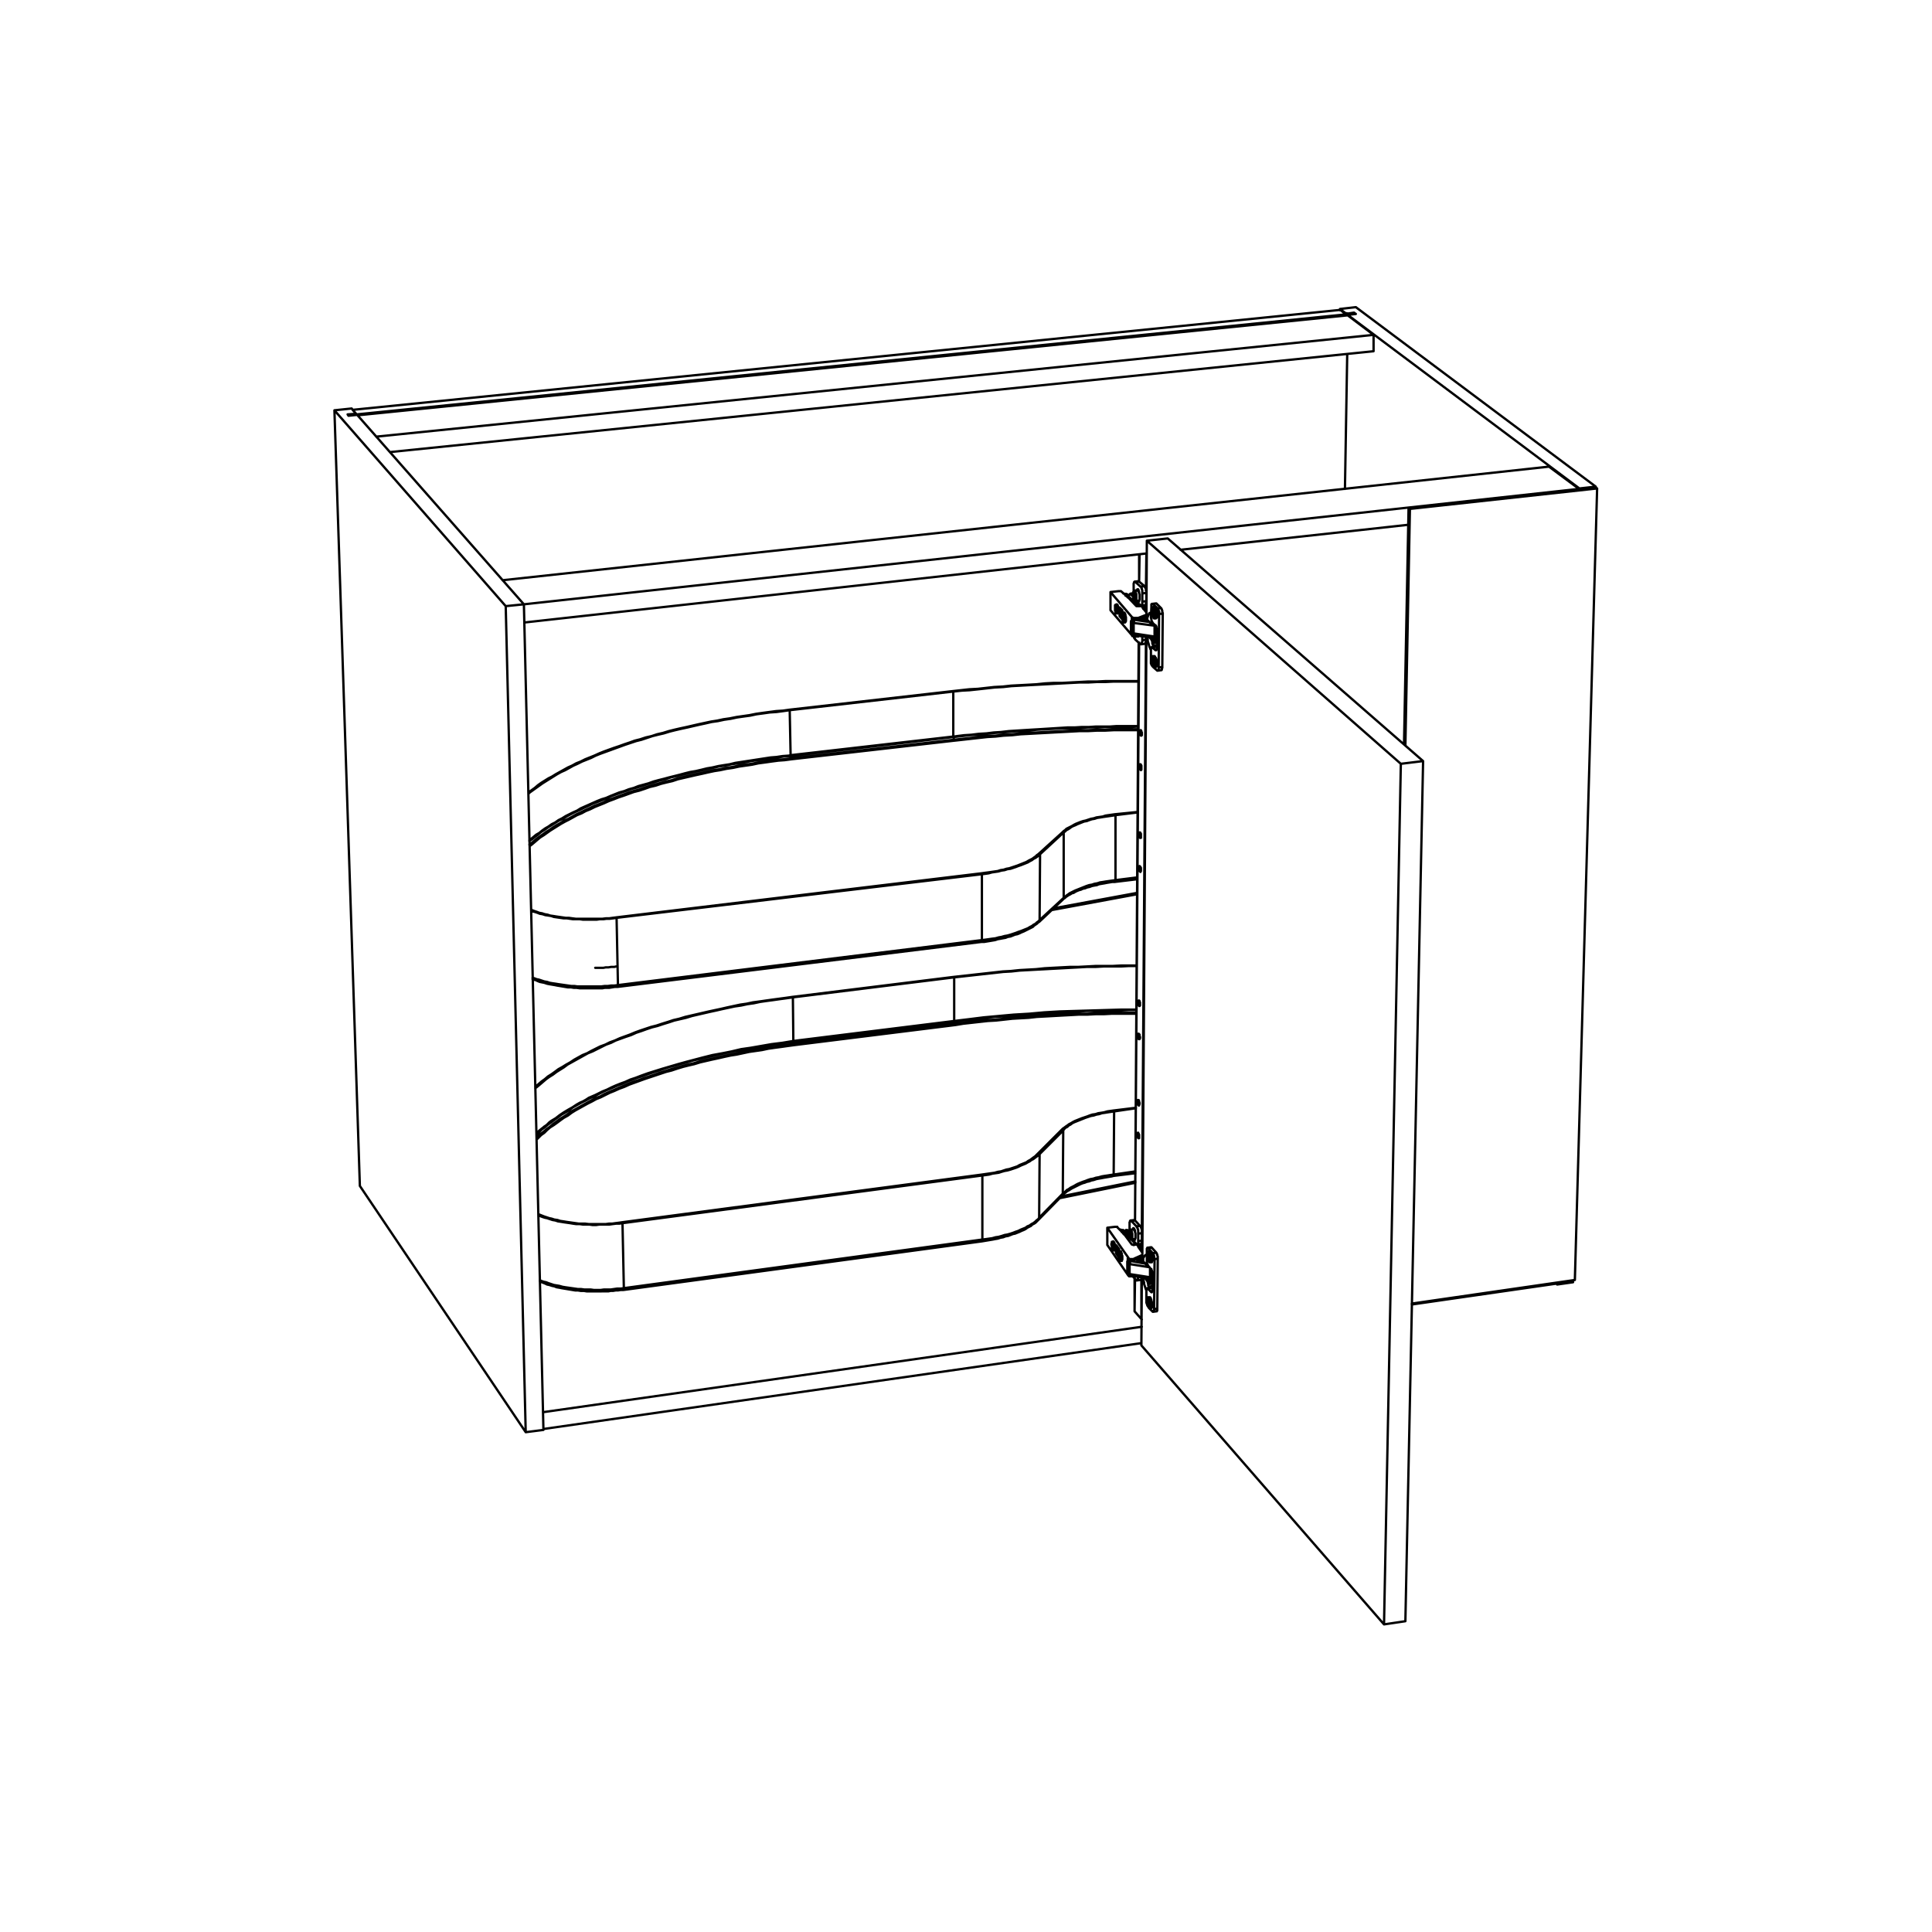 <?xml version="1.0" encoding="utf-8"?>
<!-- Generator: Adobe Illustrator 25.2.1, SVG Export Plug-In . SVG Version: 6.00 Build 0)  -->
<svg version="1.1" id="Lager_1" xmlns="http://www.w3.org/2000/svg" xmlns:xlink="http://www.w3.org/1999/xlink" x="0px" y="0px"
	 viewBox="0 0 425.2 425.2" style="enable-background:new 0 0 425.2 425.2;" xml:space="preserve">
<style type="text/css">
	.st0{fill:none;stroke:#000000;stroke-width:0.51;stroke-linecap:round;stroke-linejoin:round;stroke-miterlimit:10;}
</style>
<path class="st0" d="M249.8,281.4l-0.1,7.2 M250.7,141.4l-0.9,127.2 M250.8,122l-0.1,6 M246.9,271.2V271 M247.2,271.5v-0.4
	 M247.1,271.3v-0.2 M247,271.2v-0.1 M246.2,275v-0.2 M246.1,275.1v-0.4 M246,275.1v-0.5 M245.9,275.1v-0.7 M249.6,280.8L249.6,280.8
	 M249.3,280.9L249.3,280.9 M249.1,280.9v-0.2 M247.7,131.1L247.7,131.1 M248,131.3V131 M247.9,131.2V131 M247.8,131.1L247.8,131.1
	 M247,134.9v-0.5 M246.9,135.1v-0.8 M246.9,135.2v-1 M246.8,135.2v-1.1 M246.7,135.2V134 M250.5,140v-0.1 M250.2,140.1v-0.2
	 M252.3,135.5L252.3,135.5 M252.3,135.6L252.3,135.6 M252.2,135.5L252.2,135.5h0.1v0.1 M252.3,135.6L252.3,135.6L252.3,135.6
	l-0.1-0.1 M250.9,136h0.5 M251.4,136.2l-0.5-0.1 M251.4,276.4L251.4,276.4 M251.4,276.5L251.4,276.5 M251.3,276.4L251.3,276.4h0.1
	v0.1 M251.3,276.5L251.3,276.5v-0.1 M250.5,277l0.6-0.5 M250.1,277h0.4 M250.5,277.2l-0.6-0.1 M252.2,136.3v0.4 M251.3,277.2v0.3
	 M249.5,139.7v0.1 M254.5,140.1L254.5,140.1 M254.5,138.5L254.5,138.5 M249.6,136.4l3.4,0.5 M248.7,280.6v0.1 M253.5,281.2l-0.1-0.1
	 M253.5,279.7L253.5,279.7 M248.6,278.2l4.4,0.7 M248.7,277.5l3.3,0.6 M252.4,281.8l1.3-0.2 M252.6,282.3l1.1-0.2 M252.7,282.6
	l1-0.1 M252.9,283.2l0.8-0.2 M253.3,284.3h0.2 M253.4,140.7l1.4-0.1 M253.6,141.2l1.1-0.1 M253.6,141.6l1.1-0.2 M253.6,137.1
	L253.6,137.1 M253.9,142.1l0.8-0.1 M254.3,143.1h0.2 M250.5,130.1h0.1 M251.6,134h0.2 M247.5,271.6L247.5,271.6 M250.5,281.1
	l0.4-0.1 M249.6,270.7L249.6,270.7 M233.6,263.3l16.3-3.3 M231.9,199.9l18.4-3.4 M209.8,152.2v9.9 M250.3,193.1l-4.8,0.6
	 M245.5,193.7v0.1v0.1l-0.1,0.1v0.1h-0.1 M234.1,197.6v0.1v0.1l-0.1,0.1l-0.1,0.1 M228.8,202.5L228.8,202.5v0.2l-0.1,0.1v0.1
	 M174,166.2l-0.2-9.9 M216.1,206.9v0.1v0.1v0.1v0.1H216 M136,216.8L136,216.8v0.2l-0.1,0.1v0.1 M136,216.8l-0.8,0.1h-0.7l-0.7,0.1
	h-0.7l-0.8,0.1h-0.7h-0.8h-0.7h-0.8h-0.7h-0.7h-0.8l-0.7-0.1h-0.7l-0.7-0.1l-0.7-0.1l-0.7-0.1l-0.7-0.1l-0.6-0.1l-0.7-0.1l-0.6-0.1
	l-0.6-0.2l-0.6-0.1l-0.6-0.2l-0.6-0.2l-0.5-0.1l-0.5-0.2l-0.4-0.1 M210,215.1v9.6 M249.9,257.8l-4.8,0.7 M245.1,258.5L245.1,258.5
	v0.2v0.1H245 M233.9,262.7v0.1v0.1l-0.1,0.1v0.1 M228.7,268v0.2v0.1h-0.1v0.1 M174.6,229.1l-0.1-9.6 M216.2,272.8L216.2,272.8v0.2
	v0.1l-0.1,0.1 M137.3,283.5L137.3,283.5v0.2l-0.1,0.1v0.1 M137.3,283.5l-0.7,0.1h-0.8l-0.7,0.1l-0.7,0.1h-0.7h-0.8l-0.7,0.1h-0.7
	h-0.8l-0.7-0.1h-0.7h-0.7l-0.7-0.1h-0.7l-0.7-0.1l-0.7-0.1l-0.7-0.1l-0.7-0.1l-0.6-0.1l-0.7-0.2l-0.6-0.1l-0.6-0.1l-0.6-0.2
	l-0.6-0.2l-0.5-0.2l-0.5-0.1l-0.6-0.2l-0.3-0.2 M209.9,162.1L209.9,162.1v0.1 M250.5,159.9l-1.6,0.1H247h-1.9h-1.9l-1.9,0.1h-1.9
	l-1.8,0.1l-1.9,0.1h-1.9l-1.9,0.1l-1.8,0.1l-1.9,0.1l-1.8,0.2l-1.9,0.1l-1.8,0.1l-1.9,0.2l-1.8,0.1l-1.9,0.2l-1.8,0.2l-1.8,0.1
	l-1.8,0.2l-1.8,0.2 M210,162.8l1.8-0.2l1.8-0.2l1.8-0.2l1.8-0.2l1.9-0.1l1.8-0.2l1.8-0.1l1.9-0.2l1.8-0.1l1.9-0.1l1.8-0.1l1.9-0.1
	l1.9-0.1l1.8-0.1l1.9-0.1h1.9l1.9-0.1h1.8l1.9-0.1h1.9h1.9h1.6 M116.5,185.9l0.3-0.2l0.6-0.5l0.7-0.6l0.7-0.5l0.7-0.5l0.7-0.5
	l0.8-0.5l0.7-0.5l0.8-0.5l0.9-0.5l0.8-0.5l0.9-0.4l0.9-0.5l0.9-0.5l0.9-0.4l1-0.5l0.9-0.4l1-0.5l1.1-0.4l1-0.4l1-0.5l1.1-0.4
	l1.1-0.4l1.1-0.4l1.1-0.4l1.2-0.4l1.2-0.3l1.1-0.4l1.2-0.4l1.2-0.3l1.3-0.4l1.2-0.3l1.3-0.3l1.2-0.4l1.3-0.3l1.3-0.3l1.3-0.3
	l1.4-0.3l1.3-0.3l1.4-0.3l1.3-0.2l1.4-0.3l1.4-0.2l1.4-0.3l1.4-0.2l1.4-0.2l1.5-0.3l1.4-0.2l1.4-0.2l1.5-0.2l1.5-0.1l1.4-0.2
	 M174,166.4l-1.5,0.1l-1.4,0.2l-1.5,0.2l-1.5,0.2l-1.4,0.2l-1.4,0.2l-1.5,0.3l-1.4,0.2l-1.4,0.2l-1.4,0.3l-1.4,0.2l-1.3,0.3
	l-1.4,0.3l-1.3,0.3l-1.4,0.3l-1.3,0.3l-1.3,0.3l-1.3,0.3l-1.3,0.3l-1.2,0.4l-1.3,0.3l-1.2,0.4l-1.2,0.3l-1.2,0.4l-1.2,0.4l-1.2,0.3
	L138,174l-1.2,0.4l-1.1,0.4l-1.1,0.4l-1.1,0.5l-1,0.4l-1,0.4l-1.1,0.4l-1,0.5l-0.9,0.4l-1,0.5l-0.9,0.4l-1,0.5l-0.9,0.5l-0.8,0.5
	l-0.9,0.4l-0.8,0.5l-0.8,0.5l-0.8,0.5l-0.7,0.5l-0.8,0.5l-0.7,0.6l-0.7,0.5l-0.6,0.5l-0.6,0.4 M174,166.2L174,166.2v0.1v0.1
	 M210,224.7L210,224.7h0.1v0.1 M250.1,222.3h-1.6l-1.9,0.1h-1.8h-1.9l-1.8,0.1h-1.9l-1.9,0.1l-1.8,0.1l-1.8,0.1l-1.9,0.1L230,223
	l-1.9,0.1l-1.8,0.1l-1.8,0.2l-1.8,0.1l-1.9,0.2l-1.8,0.1l-1.8,0.2l-1.8,0.2l-1.8,0.2l-1.8,0.2l-1.7,0.2 M210.2,225.3l1.8-0.2
	l1.7-0.2l1.8-0.2l1.8-0.2l1.8-0.1l1.8-0.2l1.8-0.2l1.9-0.1l1.8-0.2l1.8-0.1l1.8-0.1l1.9-0.1l1.8-0.1l1.8-0.1l1.9-0.1h1.8l1.9-0.1
	l1.8-0.1h1.9h1.8h1.9h1.6 M118.1,250.5l0.2-0.3l0.6-0.6l0.7-0.5l0.7-0.6l0.7-0.5l0.7-0.6l0.7-0.5l0.8-0.6l0.8-0.5l0.8-0.5l0.8-0.6
	l0.9-0.5l0.9-0.5l0.9-0.5l0.9-0.5l0.9-0.5l1-0.5l1-0.4l0.9-0.5l1.1-0.5l1-0.4l1.1-0.5l1-0.4l1.1-0.5l1.1-0.4l1.2-0.4l1.1-0.4
	l1.2-0.4l1.2-0.4l1.1-0.4l1.3-0.4l1.2-0.4l1.2-0.3l1.3-0.4l1.2-0.3l1.3-0.3l1.3-0.4l1.3-0.3l1.4-0.3l1.3-0.3l1.3-0.3l1.4-0.3
	l1.4-0.3l1.3-0.2l1.4-0.3l1.4-0.2l1.4-0.3l1.4-0.2l1.5-0.2l1.4-0.2l1.5-0.2l1.4-0.2 M174.7,229.3l-1.5,0.2l-1.4,0.2l-1.5,0.2
	l-1.4,0.2l-1.4,0.2l-1.4,0.3l-1.4,0.2l-1.4,0.3l-1.4,0.2l-1.4,0.3l-1.4,0.3l-1.3,0.3l-1.3,0.3l-1.4,0.3l-1.3,0.3l-1.3,0.3l-1.3,0.4
	l-1.2,0.3l-1.3,0.4l-1.3,0.3l-1.2,0.4l-1.2,0.4l-1.2,0.4l-1.2,0.4l-1.1,0.4l-1.2,0.4l-1.1,0.4l-1.1,0.4l-1.1,0.5l-1.1,0.4l-1.1,0.5
	l-1,0.4l-1.1,0.5l-1,0.5l-0.9,0.5l-1,0.4l-0.9,0.5l-1,0.5l-0.9,0.5l-0.9,0.5l-0.8,0.6l-0.8,0.5l-0.9,0.5l-0.8,0.6l-0.7,0.5l-0.8,0.6
	l-0.7,0.5l-0.7,0.6l-0.7,0.5l-0.6,0.6l-0.5,0.5 M174.6,229.1L174.6,229.1L174.6,229.1l0.1,0.1v0.1 M294.9,68v0.3 M296.1,69.1v-0.2
	 M296.7,69v0.1 M298,68.8V69 M342.7,282.7l3.5-0.5 M346.2,281.8v0.4 M351.2,107.1v0.2 M342.5,282.5l0.2,0.2 M342.7,282.3v0.4
	 M347.6,107.5l-0.1,0.2 M296.5,77.9l-0.5,29.7 M296.6,69.3v0.1 M294.9,68l1.2,0.9 M296.1,68.9l0.6,0.1 M296.7,69l1.3-0.2 M298,68.8
	l0.4,0.3 M298.4,69.1l-1.8,0.2 M296.6,69.3l51,38.2 M347.6,107.5l3.6-0.4 M351.2,107.1l-52.8-39.5 M298.4,67.6l-3.5,0.4 M78.2,91.2
	v-0.3 M77.9,91.1v0.2 M77.4,89.9l0.8,1 M73.6,90.3l3.8-0.4 M78.6,91.3l36.7,41.7 M76.7,91.5l1.9-0.2 M76.5,91.2l0.2,0.3 M77.9,91.1
	l-1.4,0.1 M78.2,90.9l-0.3,0.2 M115.7,315.2L79.2,261 M111.3,133.4L73.6,90.3 M73.6,90.3L79.2,261 M115.3,133l4.3,181.7 M115.3,133
	l-4,0.4 M111.3,133.4l4.4,181.8 M119.6,314.7l-3.9,0.5 M259.8,121l50.1-5.5 M115.4,137l137-15.2 M347.4,107.7l0.1-0.1 M347.5,107.6
	L115.3,133 M340.9,102.7l6.6,4.9 M340.9,102.7l-230.3,25 M302.3,73.7l-5.7-4.3 M78.7,91.4l217.9-22 M302.3,77.3v-3.6 M82.8,96.1
	l219.5-22.4 M85.8,99.5l216.5-22.2 M298.1,69L77.5,91.3 M296.6,69.4l-217.9,22 M298.2,69.1l-0.1-0.1 M77.5,91.3v0.1 M77.6,91.4
	l-0.1-0.1 M77.6,90.2L77.6,90.2 M295,68.2l-217.4,22 M78.5,91.2l-0.9-1 M296.2,69.2l-1.2-1 M251.2,290.3l0.1,0.1 M251.2,281.4v8.9
	 M251.2,277.6v0.2 M251.3,275.3v0.2 M251.3,273.5v1.4 M252.2,141.3l-0.9,129.5 M252.2,132.8v1.5 M252.3,121.9l-0.1,8.1 M249.7,288.6
	L249.7,288.6 M250.5,250.5L250.5,250.5h0.1h0.1v-0.1v-0.1v-0.1v-0.1v-0.2v-0.1v-0.1l-0.1-0.1v-0.1l-0.1-0.1v-0.1h-0.1v0.1h-0.1v0.1
	v0.1v0.1v0.2v0.1v0.1l0.1,0.1v0.1l0.1,0.1V250.5 M250.6,243.2v0.1h0.1L250.6,243.2l0.1-0.1l0.1-0.1v-0.1v-0.1v-0.1l-0.1-0.2v-0.1
	v-0.1l-0.1-0.1v-0.1h-0.1h-0.1v0.1v0.1l-0.1,0.1v0.1l0.1,0.1v0.1v0.2v0.1l0.1,0.1v0.1H250.6 M251,168.2L251,168.2h-0.1v0.1l-0.1,0.1
	v0.1v0.1v0.1v0.2l0.1,0.1v0.1v0.1l0.1,0.1v0.1h0.1v0.1v-0.1h0.1v-0.1v-0.1v-0.1V169v-0.1v-0.2v-0.1v-0.1l-0.1-0.1v-0.1L251,168.2
	 M251.1,160.7H251l-0.1,0.1v0.1v0.1v0.1v0.1v0.1v0.2v0.1l0.1,0.1v0.1l0.1,0.1h0.1l0.1-0.1v-0.1v-0.1v-0.1v-0.1v-0.2l-0.1-0.1V161
	v-0.1l-0.1-0.1V160.7 M250.6,228.7L250.6,228.7h0.2v-0.1l0.1-0.1v-0.1v-0.2l-0.1-0.1V228v-0.2v-0.1l-0.1-0.1l-0.1-0.1h-0.1v0.1v0.1
	l-0.1,0.1v0.1v0.1l0.1,0.2v0.1v0.1l0.1,0.1v0.1V228.7 M250.7,221.4L250.7,221.4h0.1l0.1-0.1v-0.1v-0.1V221v-0.1v-0.1v-0.2l-0.1-0.1
	v-0.1v-0.1l-0.1-0.1h-0.1l-0.1,0.1v0.1v0.1v0.1v0.1v0.2v0.1l0.1,0.1v0.1L250.7,221.4L250.7,221.4 M250.9,190.7l-0.1-0.1v0.1h-0.1
	v0.1v0.1v0.1v0.1v0.2v0.1v0.1l0.1,0.1v0.1l0.1,0.1l0.1,0.1v-0.1l0.1-0.1v-0.2v-0.1v-0.1v-0.1V191l-0.1-0.1v-0.1L250.9,190.7
	 M250.9,183.2L250.9,183.2h-0.1v0.1l-0.1,0.1v0.2v0.1v0.1l0.1,0.2v0.1v0.1l0.1,0.1v0.1h0.1h0.1v-0.1v-0.1v-0.1V184v-0.2v-0.1v-0.1
	v-0.1l-0.1-0.1v-0.1L250.9,183.2 M251.2,290.3l-1.5-1.7 M251.2,281.4v8.9 M251.2,277.6v0.2 M251.3,275.3v0.2 M251.3,273.5v1.4
	 M252.2,141.3l-0.9,129.5 M252.2,132.8v1.5 M252.3,121.9l-0.1,8.1 M246.9,271L246.9,271h-0.1v-0.1h-0.1 M247,271.1l-0.1-0.1
	 M247.1,271.1H247 M247.2,271.1L247.2,271.1 M247.4,271L247.4,271h-0.1v0.1h-0.1 M247.3,270.8l0.1,0.2 M247,270.7h0.1h0.1v0.1h0.1
	 M247,270.7L247,270.7 M246.4,270.6L246.4,270.6h0.1h0.1l0.2,0.1h0.1h0.1 M244.7,274h0.1 M244.9,274.3h0.1 M244.9,274.9L244.9,274.9
	 M244.9,274.1L244.9,274.1 M244.9,274.4h0.2 M244.9,274.4l0.2,0.2 M244.9,275v-0.6 M244.9,274.9v0.1 M244.9,274.3v0.6 M244.7,274
	l0.2,0.3 M244.7,273.8v0.2 M244.9,274.1l-0.2-0.3 M244.9,273.5v0.6 M244.9,273.6L244.9,273.6 M244.9,274.2v-0.6 M245.1,274.4
	l-0.2-0.2 M245.1,274.6v-0.2 M244.6,273.8v0.2l0.1,0.2v0.1v0.2v0.2l0.1,0.1v0.1v0.1l0.1,0.1v0.1h0.1l0.1-0.1V275v-0.1l0.1-0.2v-0.1
	v-0.2l-0.1-0.1v-0.2v-0.2v-0.1l-0.1-0.2v-0.1l-0.1-0.1v-0.1h-0.1h-0.1v0.1v0.1v0.1l-0.1,0.1V273.8 M245.8,274.2v1.6 M245.8,275.8
	l0.4,0.6 M245.8,275.8h-0.2 M246.2,276.3l0.2-0.1 M246.4,276.5h0.2 M246.4,277.2h0.1 M246.4,276.3h0.1 M246.5,276.6h0.1
	 M246.7,276.7l-0.2-0.3 M246.7,276.9v-0.2 M246.5,276.6l0.2,0.3 M246.5,277.3v-0.7 M246.4,277.2l0.1,0.1 M246.4,276.5v0.7
	 M246.2,276.3l0.2,0.2 M246.2,276v0.3 M246.4,276.3l-0.2-0.3 M246.4,275.7v0.6 M246.5,275.8l-0.1-0.1 M246.5,276.4v-0.6
	 M246.5,277.5L246.5,277.5h0.1h0.1v-0.1v-0.1v-0.2V277l0.1-0.2l-0.1-0.2v-0.1v-0.2v-0.2l-0.1-0.1v-0.2v-0.1l-0.1-0.1v-0.1l-0.1-0.1
	h-0.1v0.1l-0.1,0.1v0.1v0.1v0.2v0.1v0.2v0.2v0.2v0.1l0.1,0.2v0.1l0.1,0.2v0.1L246.5,277.5 M249.6,280.8L249.6,280.8 M249.6,280.8
	L249.6,280.8h-0.1v0.1h-0.1h-0.1 M249.3,280.9h-0.2 M249.1,280.9H249h-0.1h-0.1h-0.1h-0.2v-0.1h-0.1l-0.1-0.1 M246.2,274.9
	L246.2,274.9v0.1 M246.2,275L246.2,275 M246.1,275.1L246.1,275.1H246 M246,275.1h-0.1 M245.9,275.1L245.9,275.1h-0.1 M249.1,280.7
	H249h-0.1h-0.1h-0.1h-0.1h-0.1l-0.1-0.1h-0.1 M248.3,280.3l-0.1,0.1 M248.4,277.8v-0.2 M248.4,277.1l-0.2-0.2 M245.6,275.8l0.6,0.9
	 M245.6,274v1.8 M246.3,274.9l-0.7-0.9 M246.3,275.5v-0.6 M248.2,277.6v-0.7 M248.2,280.4v-0.3 M243.7,274v-3.8 M248.3,280.7
	l-4.6-6.7 M248.3,280.7v-0.1 M248.3,280.6l-0.1-0.2 M245.2,275.2h0.1v-0.1l0.1-0.1v-0.1v-0.2v-0.1 M245.4,274.6v-0.2v-0.2v-0.1
	l-0.1-0.2v-0.1v-0.2l-0.1-0.1v-0.1l-0.1-0.1l-0.1-0.1 M246.8,277.5L246.8,277.5h0.1v-0.1v-0.1l0.1-0.1v-0.1v-0.2v-0.1v-0.2v-0.2
	l-0.1-0.1v-0.2v-0.2l-0.1-0.1v-0.1l-0.1-0.2v-0.1h-0.1 M251.4,276.4l-1.8,0.8 M249.6,277.2L249.6,277.2h-0.1v0.1h-0.1h-0.1
	 M249.6,277v0.2 M249.3,277.3h-0.1 M249.3,277.1v0.2 M249.2,277.3H249h-0.1h-0.1h-0.1h-0.1l-0.1-0.1h-0.1v-0.1 M249.2,277.1v0.2
	 M248.4,276.9v0.2 M248.4,276.9l-4.7-6.7 M249.2,277.1H249h-0.1h-0.1h-0.1h-0.1l-0.1-0.1h-0.1v-0.1 M249.3,277.1h-0.1 M249.6,277
	L249.6,277l-0.1,0.1h-0.1h-0.1 M251.4,276.2l-1.8,0.8 M250.5,274.4l0.9,1.3 M250.4,274l0.1,0.4 M250.3,274L250.3,274h0.1 M250,273.9
	l0.3,0.1 M249.9,273.9L249.9,273.9h0.1 M249.6,274l0.3-0.1 M249.1,273.9L249.1,273.9h0.2l0.1,0.1h0.1h0.1 M247.4,271.6l1.7,2.3
	 M245.9,270.1l1.5,1.5 M245.4,270h0.1h0.1h0.1h0.1h0.1v0.1 M243.7,270.2l1.7-0.2 M247.7,131L247.7,131v-0.1h-0.1 M247.8,131h-0.1
	 M247.9,131l-0.1,0.1V131 M248,131h-0.1 M248.2,130.9v0.1h-0.1H248 M248.1,130.8l0.1,0.1 M247.8,130.7h0.1l0.1,0.1h0.1 M247.8,130.7
	L247.8,130.7 M247.2,130.6h0.1l0.1,0.1h0.1h0.2h0.1 M245.6,134.7L245.6,134.7 M245.4,133.9h0.3 M245.6,134.1h0.2 M245.6,133.9
	L245.6,133.9 M245.7,134.2h0.1 M245.7,133.9L245.7,133.9 M245.7,133.9L245.7,133.9 M245.8,134.2L245.8,134.2 M245.7,134.2l0.1,0.2
	 M245.7,134.8v-0.6 M245.6,134.7l0.1,0.1 M245.6,134.1v0.6 M245.4,133.9l0.2,0.2 M245.4,133.7v0.2 M245.6,133.9l-0.2-0.2
	 M245.6,133.3v0.6 M245.7,133.4l-0.1-0.1 M245.7,134v-0.6 M245.8,134.2l-0.1-0.2 M245.8,134.4v-0.2 M245.4,133.7v0.2v0.2v0.1v0.2
	l0.1,0.2v0.1v0.1l0.1,0.1v0.1h0.1h0.1v-0.1l0.1-0.1v-0.1v-0.2v-0.1v-0.2V134v-0.2l-0.1-0.1v-0.2v-0.1l-0.1-0.1v-0.1l-0.1-0.1h-0.1
	l-0.1,0.1v0.1v0.1v0.2V133.7 M246.6,133.9v1.7 M246.6,135.6l0.4,0.5 M246.6,135.6h-0.2 M247.2,136.7h0.1 M247,135.8h0.2 M247.2,136
	h0.2 M247.2,135.8h0.1 M247.3,136.1h0.2 M247.3,135.8L247.3,135.8 M247.5,136.1L247.5,136.1 M247.5,136.1l-0.2-0.2 M247.5,136.3
	v-0.2 M247.3,136.1l0.2,0.2 M247.3,136.8v-0.7 M247.2,136.7l0.1,0.1 M247.2,136v0.7 M247,135.8l0.2,0.2 M247,135.5v0.3 M247.2,135.8
	l-0.2-0.3 M247.2,135.1v0.7 M247.3,135.2l-0.1-0.1 M247.3,135.9v-0.7 M247.2,137h0.1h0.1l0.1-0.1v-0.1v-0.1v-0.2v-0.1v-0.2V136v-0.2
	v-0.1v-0.2l-0.1-0.2v-0.1v-0.1l-0.1-0.1v-0.1l-0.1-0.1h-0.1v0.1L247,135v0.1v0.1v0.1v0.2l-0.1,0.2l0.1,0.2v0.1v0.2v0.2l0.1,0.1v0.2
	v0.1l0.1,0.1V137 M250.6,139.9l-0.1,0.1 M250.5,140h-0.1h-0.1l-0.1,0.1 M250.2,140.1H250 M250,140.1h-0.1h-0.1h-0.2h-0.1l-0.1-0.1
	h-0.1h-0.1v-0.1 M250,140.1v-0.2 M247,134.9L247,134.9 M247,134.9L247,134.9h-0.1 M246.9,135L246.9,135L246.9,135 M246.9,135.1v0.1
	 M246.9,135.2L246.9,135.2h-0.1 M246.8,135.2h-0.1 M246.7,135.2L246.7,135.2L246.7,135.2 M250,139.9h-0.1h-0.1h-0.2h-0.1l-0.1-0.1
	h-0.1h-0.1v-0.1 M250.2,139.9H250 M249.5,136.7L249.5,136.7 M249.2,139.6L249.2,139.6 M249.2,136.7v-0.1 M249.2,136.1l-0.1-0.2
	 M246.4,135.6l0.6,0.7 M246.4,133.7v1.9 M247,134.4l-0.6-0.7 M247,135v-0.6 M249.1,136.6v-0.7 M249.1,139.6v-0.3 M244.4,134.3v-4
	 M249.2,139.9l-4.8-5.6 M249.2,139.9v-0.2 M249.2,139.7l-0.1-0.1 M246,135L246,135l0.1-0.1v-0.1v-0.2v-0.1v-0.2 M246.1,134.3v-0.1
	V134v-0.2v-0.1v-0.2l-0.1-0.1v-0.2h-0.1v-0.1l-0.1-0.1 M247.6,137L247.6,137L247.6,137l0.1-0.1v-0.1l0.1-0.1v-0.2v-0.2v-0.1V136
	v-0.2l-0.1-0.2v-0.1v-0.2l-0.1-0.1V135l-0.1-0.1l-0.1-0.1 M252.3,135.5l-1.8,0.6 M250.5,136.1v0.1h-0.1h-0.1h-0.1 M250.5,136
	L250.5,136 M250.2,136.2H250 M250.2,136v0.2 M250,136.2h-0.1h-0.1h-0.1h-0.2h-0.1h-0.1v-0.1h-0.1 M250,136v0.2 M249.2,135.9v0.2
	 M249.2,135.9l-4.8-5.6 M250,136h-0.1h-0.1h-0.1h-0.2h-0.1h-0.1v-0.1h-0.1 M250.2,136H250 M250.5,136L250.5,136h-0.1h-0.1h-0.1
	 M252.3,135.3l-1.8,0.7 M251.5,133.8l0.8,1 M251.3,133.4l0.2,0.4 M251.2,133.4L251.2,133.4h0.1 M250.9,133.4h0.3 M250.8,133.4
	L250.8,133.4h0.1 M250.5,133.4h0.3 M250,133.3L250,133.3l0.1,0.1h0.1h0.1h0.1h0.1 M248.2,131.4l1.8,1.9 M246.7,130.1l1.5,1.3
	 M246.2,130.1L246.2,130.1h0.1h0.1h0.1h0.1h0.1 M244.4,130.3l1.8-0.2 M252.3,136.3L252.3,136.3 M252.3,136.2v0.1 M252.3,136.3
	L252.3,136.3 M252.3,135.6L252.3,135.6 M252,136.5h-0.1 M252.3,136.3v-0.7 M251.9,136.5L251.9,136.5 M252,136.5h-0.1 M252.3,136.3
	l-0.3,0.2 M252.3,135.6l-0.7,0.6 M252.1,135.5L252.1,135.5 M251.6,136.4v-0.2 M251.6,136.2v-0.1h-0.1V136 M251.6,136.2h-0.2
	 M251.4,136h0.1 M251.5,136l0.6-0.5 M252.1,135.5L252.1,135.5L252.1,135.5l-0.1,0.1 M251.4,136.3v-0.1 M251.4,136.2L251.4,136.2
	v-0.1V136 M251.3,277.1L251.3,277.1 M251.4,277.1h-0.1 M251.3,277.1L251.3,277.1 M251.4,276.5L251.4,276.5h-0.1 M251,277.4
	L251,277.4 M251.3,277.1v-0.6 M251,277.4l-0.2,0.2 M251,277.4L251,277.4 M251.3,277.1l-0.3,0.3 M251.3,276.5l-0.7,0.7 M250.6,277.5
	v-0.3 M250.6,277.2v-0.1V277h-0.1 M250.6,277.2h-0.1 M250.5,277L250.5,277 M250.5,277.4v-0.2 M250.5,277.2L250.5,277.2v-0.1V277
	 M252.3,136.6v0.1 M251.3,277.4v0.1 M251.1,277.7L251.1,277.7 M251.3,277.5l-0.2,0.2 M249.5,139.8L249.5,139.8 M249.9,139.8h-0.4
	 M249.5,139.7v0.1 M249.2,139.6L249.2,139.6v0.1l0.1,0.1h0.1h0.1 M249.1,139.3l-0.1-0.2 M249,139.1h-0.1V139 M249.2,136.6
	L249.2,136.6L249.2,136.6 M249.1,139.3L249.1,139.3 M249.1,139.3v0.1h0.1h0.1v0.1 M249.3,139.5h0.1h0.1v0.1 M250.8,136.1
	L250.8,136.1 M248.9,136.7L248.9,136.7 M248.9,136.7L248.9,136.7 M248.9,138.9v-2.2 M248.9,139v-0.1 M248.9,139L248.9,139
	 M249.1,139.3l-0.2-0.3 M249,136.6L249,136.6v0.1 M248.9,136.7l0.1-0.1 M249.1,136.9l-0.2-0.2 M249.6,136.7L249.6,136.7h-0.1
	 M249.5,136.7h-0.1l-0.1-0.1h-0.1v-0.1 M249.5,136.7v-0.4 M250.5,136.2v0.1 M249.6,136.3v0.1 M250,136.3v0.1 M249.9,136.2
	L249.9,136.2h0.1h0.1 M250.5,136.2l0.2-0.1 M249.5,136.3h-0.1h-0.1l-0.1-0.1v-0.1 M249.5,136.3L249.5,136.3h0.1 M249.6,136.3h0.4
	 M250,136.3h0.1h0.1h0.1h0.1l0.1-0.1 M249.1,139.3v-2.4 M249.1,139.3L249.1,139.3l0.1,0.1h0.1h0.1h0.1 M249.2,136.6l-0.2,0.1
	 M249.1,136.9l-0.1-0.2 M249.3,136.9L249.3,136.9h0.1h0.1 M249.3,136.9l-0.1-0.3 M249.6,136.4v0.3 M249.4,136.9h0.1 M249.4,137v-0.1
	 M249.1,136.9L249.1,136.9L249.1,136.9l0.1,0.1h0.1h0.1 M249.1,136.9L249.1,136.9 M249.1,136.9v0.1h0.1h0.1l0.1,0.1h0.1
	 M249.5,136.9L249.5,136.9v0.1h-0.1 M254.7,140.5l-0.1-0.1 M254.6,140.1L254.6,140.1 M254.7,140.4L254.7,140.4L254.7,140.4l-0.1,0.1
	 M254.7,140.5v-0.1 M254.7,140.5L254.7,140.5v-0.1h0.1 M254.6,140.1L254.6,140.1 M254.6,140.1L254.6,140.1 M254.4,140l0.2,0.1
	 M254.4,139.8L254.4,139.8l0.1,0.1h0.1h0.1h0.1 M254.6,140.1L254.6,140.1h0.2 M254.5,140.1h0.1 M254.6,140.5v-0.4 M254.5,140.1v0.4
	 M254.5,140.1L254.5,140.1 M254.4,140.1L254.4,140.1h0.1 M249.5,139.6L249.5,139.6L249.5,139.6v-0.2 M249.6,139.8l-0.1-0.1v-0.1
	 M249.6,139.8L249.6,139.8 M249.5,139.7l0.1,0.1 M254.5,140.5L254.5,140.5h0.1 M254.4,140.3L254.4,140.3v0.1h0.1v0.1 M254.4,140
	v-0.3 M254.4,140.1L254.4,140.1 M254.4,140.1L254.4,140.1L254.4,140.1 M254.4,139.7L254.4,139.7h0.1 M254.4,139.7v0.1 M254.6,138.5
	h-0.1 M252.9,136.8h-0.3 M252.6,136.8L252.6,136.8h-0.1v-0.1h-0.1 M252.4,136.7l-1.6-0.6 M250.8,136.1L250.8,136.1 M250.5,136.3
	l0.3-0.2 M250,136.4h0.1h0.1h0.1h0.1l0.1-0.1 M249.6,136.4h0.4 M249.6,136.4L249.6,136.4 M254.5,138.2v0.3 M254.5,139.7h-0.1
	 M254.5,139.3v0.4 M254.5,139.3L254.5,139.3 M254.6,139.2l-0.1,0.1 M254.6,139.2v-0.7 M254.5,138.5h0.1 M254.5,138.5L254.5,138.5
	 M254.5,138.2L254.5,138.2v-0.1h-0.1 M254.5,138.2L254.5,138.2 M249.5,139.4v-2.3 M254.1,140.1l-4.6-0.7 M254.4,138.1L254.4,138.1
	 M254.4,138.1v-0.2 M254.4,137.8v0.3 M254.1,137.7v2.4 M254.1,140.1L254.1,140.1l0.1,0.1h0.1l0.1,0.1 M254.4,140.3v-0.2
	 M254.4,139.8v0.3 M254.4,139.7L254.4,139.7v0.1 M254.5,138.2l-0.1,1.5 M254.4,138.1L254.4,138.1v0.1h0.1 M249.5,136.9v-0.1v-0.1
	h0.1v-0.1 M249.5,137.1L249.5,137.1L249.5,137.1v-0.2 M249.5,137.1l4.6,0.6 M254.3,137.6h-0.1l-0.1,0.1 M249.6,136.6L249.6,136.6
	L249.6,136.6v-0.2 M248.7,280.7L248.7,280.7 M248.9,280.7h-0.2 M248.7,280.6v0.1 M248.3,280.4L248.3,280.4v0.1l0.1,0.1h0.1l0.2,0.1
	 M248.3,280.2l-0.2-0.2 M248.1,280v-0.1 M248.3,277.6L248.3,277.6 M248.3,280.2L248.3,280.2 M248.3,280.2v0.1h0.1v0.1h0.1
	 M248.5,280.4L248.5,280.4h0.1v0.1 M249.9,277.1L249.9,277.1 M248.1,277.7L248.1,277.7 M248.1,277.7L248.1,277.7 M248.1,279.7v-2
	 M248.1,279.8v-0.1 M248.1,279.9L248.1,279.9 M248.3,280.2l-0.2-0.3 M248.1,277.7v-0.1V277.7 M248.3,278l-0.2-0.3 M248.7,277.8
	L248.7,277.8v-0.1 M248.7,277.7L248.7,277.7h-0.2l-0.1-0.1h-0.1v-0.1 M248.7,277.7v-0.3 M249.6,277.3L249.6,277.3 M248.7,277.4v0.1
	 M249.1,277.4v0.1 M249.6,277.3l0.2-0.2 M248.7,277.4L248.7,277.4l-0.2-0.1h-0.1l-0.1-0.1v-0.1 M248.7,277.4L248.7,277.4
	 M248.7,277.4h0.4 M249.1,277.4L249.1,277.4h0.2h0.1l0.1-0.1h0.1 M248.3,280.2V278 M248.3,280.2L248.3,280.2v0.1h0.1h0.1l0.1,0.1
	 M248.3,277.6l-0.2,0.1 M248.3,277.9l-0.2-0.2 M248.5,277.9L248.5,277.9v0.1h0.1 M248.5,277.9l-0.2-0.3 M248.7,277.5v0.3 M248.6,278
	L248.6,278 M248.5,278.1l0.1-0.1 M248.3,277.9L248.3,277.9v0.1h0.1l0.1,0.1 M248.3,278L248.3,278v-0.1 M248.3,278L248.3,278
	L248.3,278l0.1,0.1h0.1h0.1v0.1 M248.7,278L248.7,278L248.7,278l-0.2,0.1 M253.7,281.5l-0.1-0.1 M253.6,281.1L253.6,281.1
	 M253.7,281.4L253.7,281.4L253.7,281.4l-0.1,0.1 M253.7,281.5v-0.1 M253.7,281.5L253.7,281.5v-0.1 M253.6,281.1L253.6,281.1
	 M253.6,281.1L253.6,281.1 M253.4,281l0.2,0.1 M253.4,280.8L253.4,280.8L253.4,280.8l0.1,0.1h0.1h0.1 M253.6,281.1L253.6,281.1
	L253.6,281.1 M253.5,281.1L253.5,281.1h0.1 M253.6,281.5v-0.4 M253.5,281.1v0.4 M253.5,281.2v-0.1 M253.4,281.1L253.4,281.1v0.1h0.1
	 M248.6,280.5L248.6,280.5v-0.1 M248.7,280.7v-0.1h-0.1v-0.1 M248.7,280.7L248.7,280.7 M253.5,281.5L253.5,281.5h0.1 M253.5,281.5
	L253.5,281.5 M253.4,281.3L253.4,281.3v0.2h0.1 M253.4,281v-0.2 M253.4,281.2v-0.1 M253.4,281.1L253.4,281.1L253.4,281.1
	 M253.4,280.8L253.4,280.8 M253.4,280.8L253.4,280.8 M253.5,279.6L253.5,279.6 M251.9,278l-0.2-0.1 M251.7,277.9L251.7,277.9h-0.2
	 M251.5,277.9l-1.6-0.8 M249.9,277.1L249.9,277.1 M249.6,277.3l0.3-0.2 M249.1,277.5L249.1,277.5h0.2h0.1l0.1-0.1h0.1v-0.1
	 M248.7,277.5h0.4 M248.7,277.5L248.7,277.5 M253.5,279.6L253.5,279.6 M253.5,280.7l-0.1,0.1 M253.5,280.5v0.2 M253.5,280.4
	L253.5,280.4v0.1 M253.6,280.3l-0.1,0.1 M253.6,280.3v-0.4 M253.5,279.7L253.5,279.7 M253.5,279.6v0.1 M248.6,280.4v-2.2
	 M253.1,281.1l-4.5-0.7 M253.1,279.1v2 M253.1,281.1v0.1h0.1l0.1,0.1h0.1 M253.4,281.3v-0.1 M253.4,280.9v0.3 M253.4,280.8
	L253.4,280.8L253.4,280.8 M253.4,279.5v1.3 M248.7,278v-0.1v-0.1v-0.1 M248.6,278.2v-0.1V278h0.1 M248.7,277.7v-0.1v-0.1
	 M253.6,280.4L253.6,280.4h-0.1v0.1 M253.5,280.6L253.5,280.6h0.1h0.1 M251.5,281.2L251.5,281.2 M252.3,283.9l-0.1-0.1l-0.1-0.3
	l-0.1-0.3l-0.1-0.3l-0.1-0.3v-0.3l-0.1-0.4l-0.1-0.3l-0.1-0.4 M253.2,283.5L253.2,283.5H253 M252.7,282.6v0.1v0.1v0.1l0.1,0.1v0.1
	l0.1,0.1 M252.6,282.3l0.1,0.3 M252.4,281.8L252.4,281.8h0.1v0.1v0.1l0.1,0.1v0.1v0.1 M251.9,281.2l0.5,0.6 M252.9,287.6
	L252.9,287.6 M252.6,286.5L252.6,286.5 M252.9,286.8h0.1 M252.9,286.6L252.9,286.6 M252.9,286.9h0.2 M252.9,286.6L252.9,286.6
	 M253.1,286.8L253.1,286.8 M252.9,283.2l0.3,0.3 M252.6,283.6l0.6-0.1 M252.9,286.6l-0.3-0.3 M252.9,285.8v0.8 M253,285.9h-0.1v-0.1
	 M252.9,286.7l0.1-0.8 M253.2,287l-0.3-0.3 M253.2,287.2L253.2,287.2v-0.1V287 M252.9,286.9l0.3,0.3 M252.9,287.7v-0.8 M252.9,287.6
	L252.9,287.6v0.1 M252.9,286.8v0.8 M252.6,286.5l0.3,0.3 M252.6,286.3L252.6,286.3L252.6,286.3v0.2 M252.5,286.3L252.5,286.3v0.3
	v0.2l0.1,0.2v0.2v0.2l0.1,0.1l0.1,0.1v0.2l0.1,0.1l0.1,0.1h0.1v-0.1h0.1v-0.1l0.1-0.1v-0.1v-0.1v-0.2v-0.2V287v-0.2v-0.2l-0.1-0.2
	v-0.2l-0.1-0.1v-0.2l-0.1-0.1v-0.1l-0.1-0.1h-0.1v-0.1h-0.1v0.1h-0.1v0.1l-0.1,0.1v0.2v0.1V286.3 M254.7,288v0.2v0.1v0.1l-0.1,0.1
	v0.1h-0.1 M251.6,277.5v-0.1v-0.1v-0.1v-0.1 M251.6,277.6L251.6,277.6L251.6,277.6 M251.6,277.6L251.6,277.6 M252.4,278.5l-0.8-0.9
	 M252.6,278.4v0.1l-0.1,0.1v-0.1h-0.1 M251.6,277.1v-0.2l0.1-0.2l0.1-0.1l0.1-0.2l0.1-0.1l0.1-0.1h0.1h0.1h0.1 M253.3,274.5
	L253.3,274.5h0.1l0.1,0.1 M252.6,276.4l0.2-0.1 M252.9,276.7h0.2 M252.9,277.5l0.1-0.1 M252.9,276.5l0.1-0.1 M253,276.8l0.2-0.1
	 M253,276.4v0.1 M253.2,276.7v0.1 M253.4,277.1v-0.2v-0.2v-0.2l-0.1-0.2v-0.1l-0.1-0.2v-0.2l-0.1-0.1v-0.1l-0.1-0.1l-0.1-0.1h-0.1
	l-0.1,0.1l-0.1,0.1v0.2v0.1v0.2v0.1v0.2v0.2v0.2v0.2l0.1,0.1v0.2l0.1,0.1l0.1,0.2v0.1l0.1,0.1h0.1h0.1l0.1-0.1v-0.1v-0.1l0.1-0.1
	v-0.2V277.1 M252.6,276.1v0.1v0.1v0.1 M252.9,276.5l-0.3-0.4 M252.9,275.7v0.8 M253,275.8v-0.1h-0.1 M253,276.5v-0.7 M253.3,276.9
	l-0.3-0.4 M253.3,277.1L253.3,277.1L253.3,277.1v-0.2 M253,276.8l0.3,0.3 M253,277.6v-0.8 M252.9,277.5L252.9,277.5h0.1v0.1
	 M252.9,276.7v0.8 M252.6,276.4l0.3,0.3 M253.5,274.6l1,1.1 M252.7,274.7l0.8-0.1 M254.8,277l-0.1,11 M254,288.1l0.7-0.1
	 M254.5,275.7v0.1l0.1,0.1v0.1l0.1,0.1v0.2l0.1,0.2v0.1v0.2v0.2 M253.7,275.8l0.8-0.1 M254.1,277.1l0.7-0.1 M252.4,275.2V275v-0.1
	v-0.1l0.1-0.1v-0.1h0.1h0.1v0.1 M252.4,277.3v-2.1 M252.7,278.6L252.7,278.6l-0.1-0.2l-0.1-0.1v-0.2l-0.1-0.1v-0.2v-0.2v-0.2v-0.1
	 M253.3,279.3l-0.6-0.7 M253.5,279.8v-0.1v-0.1l-0.1-0.1v-0.1v-0.1h-0.1 M253.7,281v-0.1v-0.2v-0.2l-0.1-0.1v-0.2v-0.1v-0.2
	l-0.1-0.1 M253.7,281.2L253.7,281.2v-0.1V281 M253.7,283.3v-2.1 M253.7,283.5L253.7,283.5v-0.1v-0.1 M253.5,284.3v-0.1l0.1-0.1V284
	v-0.1v-0.1l0.1-0.1v-0.1v-0.1 M253.3,284.3L253.3,284.3l0.1,0.1h0.1v-0.1 M252.6,283.6l0.7,0.7 M252.3,284.1L252.3,284.1v-0.3
	l0.1-0.1v-0.1l0.1-0.1l0.1,0.1 M252.3,286.2v-2.1 M252.6,287.5v-0.1l-0.1-0.1v-0.1l-0.1-0.2v-0.1l-0.1-0.2v-0.2v-0.1v-0.2
	 M252.8,287.6l-0.2-0.1 M253.6,288.6L253,288 M254,288.1v0.2l-0.1,0.1v0.1v0.1l-0.1,0.1h-0.1l-0.1-0.1 M254.1,277.1l-0.1,11
	 M253.7,275.8l0.1,0.1v0.1l0.1,0.1v0.1l0.1,0.2v0.2v0.1v0.2l0.1,0.2 M252.7,274.7l1,1.1 M253.3,287.9L253.3,287.9h0.1v-0.1h0.1v-0.2
	v-0.1v-0.1l0.1-0.2 M253.6,287.2l-0.1-0.2v-0.2v-0.2v-0.1l-0.1-0.2v-0.2l-0.1-0.1v-0.2l-0.1-0.1v-0.1l-0.1-0.1H253 M253.4,277.8
	L253.4,277.8h0.1v-0.1v-0.1l0.1-0.1v-0.1v-0.2V277 M253.6,277v-0.1v-0.2v-0.2v-0.2l-0.1-0.2V276l-0.1-0.2v-0.1l-0.1-0.1l-0.1-0.1
	v-0.1h-0.1H253 M254.7,139.4L254.7,139.4L254.7,139.4l-0.2,0.1 M254.5,139.6L254.5,139.6h0.1h0.1h0.1 M252.5,140.4v-0.1v-0.1
	 M253.3,143l-0.1-0.1l-0.1-0.3l-0.1-0.2l-0.1-0.3l-0.1-0.4l-0.1-0.3l-0.1-0.3v-0.4l-0.1-0.3 M254.2,142.4L254.2,142.4 M253.6,141.6
	l0.1,0.1v0.1v0.1l0.1,0.1v0.1h0.1 M253.6,141.2v0.4 M253.4,140.7L253.4,140.7v0.1h0.1v0.1v0.1l0.1,0.1v0.1 M252.9,140.2l0.5,0.5
	 M253.9,146.6L253.9,146.6 M253.6,145.5h0.2 M253.9,145.8l0.2-0.1 M253.9,145.5L253.9,145.5 M253.9,145.8h0.3 M253.9,145.5
	L253.9,145.5 M254.1,145.7v0.1 M253.9,142.1l0.3,0.3 M253.6,142.5l0.6-0.1 M253.9,145.5l-0.3-0.3 M253.9,144.7v0.8 M254,144.8h-0.1
	v-0.1 M253.9,145.6l0.1-0.8 M254.2,145.9l-0.3-0.3 M254.2,146.1L254.2,146.1l0.1-0.1v-0.1h-0.1 M253.9,145.8l0.3,0.3 M253.9,146.7
	v-0.9 M253.9,146.6L253.9,146.6v0.1 M253.9,145.8v0.8 M253.6,145.5l0.3,0.3 M253.6,145.2v0.1v0.1v0.1 M253.5,145.3v0.2v0.2v0.2v0.1
	l0.1,0.2v0.2l0.1,0.1v0.2l0.1,0.1l0.1,0.1h0.1h0.1l0.1-0.1v-0.1l0.1-0.1v-0.1v-0.2v-0.1V146v-0.2v-0.2v-0.2l-0.1-0.2V145l-0.1-0.1
	v-0.2l-0.1-0.1v-0.1h-0.1l-0.1-0.1h-0.1l-0.1,0.1v0.1v0.1l-0.1,0.1v0.1v0.2V145.3 M255.8,146.8v0.2l-0.1,0.1v0.2v0.1l-0.1,0.1h-0.1
	 M252.5,136.4v-0.1v-0.1v-0.1V136 M252.5,136.5L252.5,136.5v-0.1 M252.5,136.5L252.5,136.5 M253.4,137.3l-0.9-0.8 M253.6,137.1v0.1
	l-0.1,0.1h-0.1 M253.6,137L253.6,137 M252.5,136l0.1-0.3l0.1-0.2l0.1-0.2v-0.1l0.1-0.2l0.1-0.1h0.2l0.1-0.1 M254.4,132.8
	L254.4,132.8h0.1 M253.6,134.7h0.3 M253.9,135l0.3-0.1 M253.9,135.8h0.1 M253.9,134.7h0.1 M254,135h0.3 M253.9,134.7l0.3,0.2
	 M254.2,134.9v0.1 M254.3,135L254.3,135 M254.4,135.3v-0.2v-0.2v-0.2l-0.1-0.2v-0.2v-0.1l-0.1-0.2l-0.1-0.1v-0.1l-0.1-0.1l-0.1-0.1
	h-0.1v0.1h-0.1l-0.1,0.1v0.1v0.2v0.1l-0.1,0.2v0.2l0.1,0.2v0.2v0.2v0.1l0.1,0.2v0.2l0.1,0.1l0.1,0.1v0.1l0.1,0.1h0.1h0.1l0.1-0.1
	v-0.1l0.1-0.1v-0.2v-0.2V135.3 M253.6,134.4v0.1v0.1v0.1 M253.9,134.7l-0.3-0.3 M253.9,133.9v0.8 M254,134v-0.1h-0.1 M254,134.8V134
	 M254.3,135.1l-0.3-0.3 M254.3,135.3L254.3,135.3v-0.1v-0.1 M254,135l0.3,0.3 M254,135.9V135 M253.9,135.8L253.9,135.8h0.1v0.1
	 M253.9,135v0.8 M253.6,134.7l0.3,0.3 M254.5,132.8l1,1 M253.7,132.9l0.8-0.1 M255.9,135.1l-0.1,11.7 M255,146.9l0.8-0.1
	 M255.5,133.8l0.1,0.1v0.1l0.1,0.1v0.1l0.1,0.2v0.1v0.2l0.1,0.2v0.2 M254.8,133.9l0.7-0.1 M255.1,135.1h0.8 M253.4,133.6v-0.2v-0.1
	v-0.2V133h0.1v-0.1h0.1h0.1 M253.3,135.8l0.1-2.2 M253.7,137.1L253.7,137.1l-0.1-0.2l-0.1-0.1v-0.1l-0.1-0.2v-0.2v-0.1l-0.1-0.2
	v-0.2 M254.3,137.7l-0.6-0.6 M254.5,138.2v-0.1V138v-0.1l-0.1-0.1v-0.1h-0.1 M254.7,139.4v-0.1v-0.2V139v-0.2l-0.1-0.2v-0.1v-0.2
	l-0.1-0.1 M254.8,139.7v-0.1v-0.1h-0.1v-0.1 M254.7,141.9l0.1-2.2 M254.7,142.1L254.7,142.1L254.7,142.1v-0.2 M254.5,143v-0.1
	l0.1-0.1v-0.1v-0.1l0.1-0.1v-0.2v-0.1v-0.1 M254.3,143.1L254.3,143.1h0.1h0.1V143 M253.6,142.5l0.7,0.6 M253.3,143.1v-0.2v-0.1v-0.1
	l0.1-0.1v-0.1l0.1-0.1h0.1v0.1 M253.3,145.3v-2.2 M253.6,146.6L253.6,146.6l-0.1-0.2l-0.1-0.1v-0.1l-0.1-0.2v-0.1v-0.2v-0.2v-0.2
	 M253.9,146.8l-0.3-0.2 M254.7,147.6l-0.8-0.7 M255,146.9v0.2v0.1v0.2l-0.1,0.1l-0.1,0.1h-0.1 M255.1,135.1l-0.1,11.8 M254.8,133.9
	L254.8,133.9l0.1,0.1v0.2l0.1,0.1v0.2l0.1,0.1v0.2v0.2v0.1 M253.7,132.9l1.1,1 M254.3,146.9L254.3,146.9l0.1-0.1l0.1-0.1v-0.2
	l0.1-0.1v-0.2v-0.1 M254.6,146.1v-0.2v-0.2l-0.1-0.2v-0.2v-0.2l-0.1-0.2v-0.1l-0.1-0.1l-0.1-0.1v-0.1l-0.1-0.1H254 M254.4,136.1
	L254.4,136.1l0.1-0.1l0.1-0.1v-0.2v-0.1v-0.2l0.1-0.2 M254.7,135.2v-0.1l-0.1-0.2v-0.2v-0.2l-0.1-0.2v-0.2l-0.1-0.1v-0.2l-0.1-0.1
	h-0.1v-0.1h-0.1 M249,130.6l0.4,0.4 M248.7,130.7l0.3-0.1 M252.2,140.8v0.2v0.2v0.1l-0.1,0.1v0.1l-0.1,0.1v0.1h-0.1 M250.6,127.9
	L250.6,127.9L250.6,127.9l0.1,0.1 M252.2,140.1v0.7 M251.4,140.9l0.8-0.1 M249.7,131.9h0.1 M249.4,131h0.3 M249.7,131.2h0.2
	 M250.4,140L250.4,140L250.4,140l0.1,0.1l0.1-0.1 M249.5,140.1l0.1,0.1v0.2l0.1,0.1l0.1,0.1v0.1 M249.8,140.7l1.1,1 M250.9,141.7
	h0.1l0.1,0.1v-0.1h0.1v-0.1l0.1-0.1v-0.1l0.1-0.2v-0.1v-0.2 M251.4,140.9V140 M249.7,131h0.1 M251.7,133.2v0.1v0.1v0.1v0.2v0.1v0.1
	h0.1v0.1 M252.3,136.7L252.3,136.7 M249.8,131.3h0.2 M252.3,136.7L252.3,136.7 M252.3,136.7L252.3,136.7 M251.8,134l0.5,0.4
	 M252.3,134.4v0.4 M252.3,134.8L252.3,134.8 M252,134.4h0.3 M250.7,130.4l-0.1-0.1v-0.1l-0.1-0.1V130h-0.1l-0.1-0.1 M250.6,132.2
	L250.6,132.2l0.1-0.1 M250.1,131.5v-0.2v-0.2V131v-0.2l-0.1-0.2v-0.1l-0.1-0.2v-0.1l-0.1-0.1h-0.1V130h-0.1l-0.1,0.1v0.1l-0.1,0.1
	v0.1v0.2v0.1v0.2v0.2v0.2v0.1v0.2l0.1,0.2v0.1l0.1,0.1l0.1,0.1v0.1l0.1,0.1h0.1l0.1-0.1v-0.1l0.1-0.1v-0.2v-0.1V131.5 M249.4,130.8
	L249.4,130.8v0.1v0.1 M249.7,131l-0.3-0.2 M249.7,130.3v0.7 M249.8,130.4v-0.1h-0.1 M249.8,131.1v-0.7 M250,131.3l-0.2-0.2
	 M250,131.5L250,131.5v-0.1v-0.1 M249.8,131.3l0.2,0.2 M249.8,132v-0.7 M249.7,131.9v0.1h0.1 M249.7,131.2v0.7 M249.4,131l0.3,0.2
	 M248.7,130.7l0.7,0.6 M248.4,131.1l0.3-0.4 M248.4,131.3v-0.2 M251.4,133.3v0.1v0.1v0.1 M248.4,131.3l2.3,2.1 M248.2,131.3h0.2
	 M252.3,132.3v0.2l-0.1,0.2v0.1v0.2l-0.1,0.1l-0.1,0.1 M250.7,128l1.2,1 M249.9,128.1l0.8-0.1 M252.3,130.5v1.8 M251.4,132.4
	l0.9-0.1 M251.9,129L251.9,129l0.1,0.1v0.2l0.1,0.1l0.1,0.2v0.2v0.2l0.1,0.2v0.2v0.1 M251,129.1l0.9-0.1 M251.4,130.6l0.9-0.1
	 M251.4,130.6L251.4,130.6v-0.3v-0.2v-0.2l-0.1-0.2v-0.2l-0.1-0.1v-0.2l-0.1-0.1H251 M251,129.1l-1.1-1 M249.9,128.1l-0.1-0.1h-0.1
	v0.1h-0.1v0.1l-0.1,0.2v0.1v0.2v0.2 M249.5,128.9v1.3 M249.9,132.3l1.1,0.9 M251,133.2l0.1,0.1h0.1l0.1-0.1v-0.1l0.1-0.2v-0.1v-0.2
	v-0.2 M251.4,132.4v-1.8 M250.7,130.4v-0.1l-0.1-0.2V130v-0.1l-0.1-0.1v-0.1h-0.1h-0.1v0.1l-0.1,0.1v0.1 M250.7,132.1L250.7,132.1
	l0.1-0.1v-0.2v-0.1v-0.2v-0.2v-0.2v-0.2v-0.1l-0.1-0.2v-0.2 M250.3,132.2v0.1h0.1v0.1l0.1,0.1h0.1v-0.1v-0.1h0.1v-0.2 M248.1,270.7
	l0.4,0.4 M247.8,270.7h0.3 M251.3,281.1v0.1l-0.1,0.1v0.1v0.2h-0.1v0.1H251 M249.7,268.5L249.7,268.5h0.1v0.1 M248.8,272.5h0.1
	 M248.6,271.5h0.2 M248.8,271.8h0.2 M249.3,280.9l0.7,0.8 M250,281.7l0.1,0.1h0.1h0.1l0.1-0.1v-0.1v-0.2l0.1-0.1v-0.2 M250.5,281.1
	L250.5,281.1 M248.8,271.6h0.1 M250.8,273.8l-0.1,0.1l0.1,0.1v0.1v0.2l0.1,0.1v0.1 M248.9,271.9h0.2 M250.9,274.5l0.4,0.5
	 M250.6,274.5h0.3 M251.3,275v0.3 M251.2,275.4l0.1-0.1 M251.1,275h0.2 M249.8,271.1l-0.1-0.2v-0.1l-0.1-0.1v-0.1h-0.1h-0.1
	 M249.7,272.7L249.7,272.7h0.1 M249.2,272.2V272v-0.2v-0.2v-0.1l-0.1-0.2v-0.2L249,271v-0.1l-0.1-0.1v-0.1h-0.1l-0.1-0.1v0.1h-0.1
	v0.1l-0.1,0.2v0.1v0.1v0.2v0.2v0.1l0.1,0.2v0.2v0.2l0.1,0.1v0.1l0.1,0.1l0.1,0.1v0.1h0.1h0.1l0.1-0.1v-0.1v-0.2v-0.1V272.2
	 M248.6,271.3L248.6,271.3L248.6,271.3v0.2 M248.8,271.6l-0.2-0.3 M248.8,270.9v0.7 M248.9,271L248.9,271v-0.1h-0.1 M248.9,271.7
	V271 M249.2,271.9l-0.3-0.2 M249.2,272.2v-0.1V272v-0.1 M248.9,271.9l0.3,0.3 M248.9,272.6v-0.7 M248.8,272.5L248.8,272.5h0.1v0.1
	 M248.8,271.8v0.7 M248.6,271.5l0.2,0.3 M247.8,270.7l0.7,0.8 M247.6,271l0.2-0.3 M247.6,271.2V271 M251.1,275L251.1,275
	 M250.6,274.5l0.5,0.5 M250.5,273.9v0.1v0.1v0.1v0.1v0.1l0.1,0.1 M251,275.1h0.1 M250.7,274.7l0.4,0.4 M249,272.8l1,1.1
	 M247.6,271.2l1.1,1.3 M247.4,271.3l0.2-0.1 M247.5,271.6l-0.1-0.1 M247.4,271.7L247.4,271.7l0.1-0.1 M251.3,273v0.2v0.2v0.1
	l-0.1,0.1v0.1l-0.1,0.1 M249.8,268.6l1.1,1.2 M249,268.7l0.8-0.1 M251.3,271.4v1.6 M250.5,273.2l0.8-0.2 M250.9,269.8l0.1,0.1
	l0.1,0.1v0.1l0.1,0.2v0.1l0.1,0.2v0.2v0.2v0.2v0.2 M250.1,269.9l0.8-0.1 M250.5,271.5l0.8-0.1 M250.5,271.5v-0.2v-0.2v-0.2v-0.2
	l-0.1-0.2v-0.1l-0.1-0.2l-0.1-0.1V270l-0.1-0.1 M250.1,269.9l-1.1-1.2 M249,268.7v-0.1h-0.1h-0.1l-0.1,0.1v0.1v0.1l-0.1,0.1v0.2v0.1
	 M248.6,269.3v1.4 M249.2,272.8l0.9,1 M250.1,273.8L250.1,273.8l0.2,0.1l0.1-0.1v-0.1l0.1-0.1v-0.1v-0.2v-0.1 M250.5,273.2v-1.7
	 M249.8,271.1v-0.2v-0.1l-0.1-0.1v-0.1l-0.1-0.1v-0.1l-0.1-0.1h-0.1v0.1v0.1l-0.1,0.1 M249.8,272.7v-0.1l0.1-0.1v-0.1v-0.1v-0.2V272
	v-0.2v-0.2v-0.2l-0.1-0.2v-0.1 M249.5,272.8L249.5,272.8L249.5,272.8l0.1,0.2h0.1v-0.1l0.1-0.1v-0.1 M310.7,287.1l31.9-4.6
	 M119.6,314.5l131.6-18.9 M342.6,282.3v0.2 M119.5,310.8L251.3,292 M346.6,281.7l4.9-174.2 M310.7,286.9l35.9-5.2 M310,111.8l-1,52
	 M310.3,112l-1,52.1 M351.2,107.3l-41.2,4.5 M310.3,112l-0.3-0.2 M351.5,107.5l-41.2,4.5 M351.5,107.5l-0.3-0.2 M251.7,277.8
	L251.7,277.8L251.7,277.8 M252.7,136.6L252.7,136.6v0.2 M251.3,281.1l-0.1,15 M252.3,140.2l-0.9,137.6 M252.4,119l-0.1,17.7
	 M251.2,296.1l53.4,61.4 M313.2,167.5l-56.2-49 M252.4,119l4.6-0.5 M308.3,168.1L252.4,119 M309.3,356.8l3.9-189.3 M308.3,168.1
	l4.9-0.6 M304.6,357.5l3.7-189.4 M304.6,357.5l4.7-0.7 M234.1,197.6l0.3-0.2l0.3-0.3l0.3-0.2l0.4-0.3l0.4-0.2l0.4-0.2l0.4-0.2
	l0.5-0.2l0.5-0.2l0.5-0.2l0.5-0.2l0.5-0.2l0.6-0.2l0.6-0.1l0.6-0.2l0.6-0.1l0.6-0.2l0.7-0.1l0.6-0.1l0.7-0.1l0.7-0.1l0.7-0.1
	 M245.5,193.7v-14.3 M234.1,197.6l-5.3,4.9 M234.1,183.2v14.4 M228.8,202.5l-0.3,0.3l-0.3,0.2l-0.3,0.3l-0.4,0.2l-0.4,0.3l-0.4,0.2
	l-0.5,0.3l-0.5,0.2l-0.5,0.2l-0.5,0.2l-0.6,0.2l-0.5,0.2l-0.6,0.2l-0.6,0.2l-0.7,0.2l-0.6,0.1l-0.7,0.2l-0.6,0.1l-0.7,0.2l-0.8,0.1
	l-0.7,0.1l-0.7,0.1l-0.8,0.1 M228.9,188l-0.1,14.5 M216.1,206.9l-80.1,9.9 M216.1,192.4v14.5 M135.7,202l0.3,14.8 M209.7,152.1
	l1.8-0.2l1.8-0.2l1.9-0.1l1.8-0.2l1.8-0.2l1.9-0.1l1.8-0.2l1.9-0.1l1.9-0.1l1.8-0.1l1.9-0.2l1.9-0.1h1.9l1.8-0.1l1.9-0.1l1.9-0.1
	h1.9l1.9-0.1h1.9h1.9h1.9h1.7 M173.7,156.2l36-4.1 M173.7,156.2l-1.4,0.2l-1.5,0.1l-1.5,0.2l-1.5,0.2l-1.4,0.2l-1.5,0.3l-1.4,0.2
	l-1.4,0.2l-1.5,0.3l-1.4,0.2l-1.4,0.3l-1.3,0.2l-1.4,0.3l-1.4,0.3l-1.3,0.3l-1.3,0.3l-1.4,0.3l-1.3,0.3l-1.2,0.3l-1.3,0.4l-1.3,0.3
	l-1.2,0.4l-1.3,0.3l-1.2,0.4l-1.2,0.3l-1.1,0.4l-1.2,0.4l-1.1,0.4l-1.2,0.4L134,165l-1.1,0.4l-1,0.4l-1.1,0.5l-1,0.4l-1,0.4l-1,0.5
	l-1,0.4l-0.9,0.5l-0.9,0.4l-0.9,0.5l-0.9,0.5l-0.9,0.5l-0.8,0.5l-0.8,0.4l-0.8,0.5l-0.8,0.5l-0.7,0.5l-0.7,0.6l-0.7,0.5l-0.7,0.5
	 M116.9,200.5l0.3,0.1l0.5,0.1l0.6,0.2l0.5,0.2l0.6,0.1l0.6,0.2l0.7,0.1l0.6,0.1l0.6,0.2l0.7,0.1l0.7,0.1l0.7,0.1h0.7l0.7,0.1
	l0.7,0.1h0.7h0.8l0.7,0.1h0.7h0.8h0.7h0.8l0.7-0.1h0.8l0.7-0.1h0.7l0.8-0.1l0.7-0.1 M216.1,192.4l-80.4,9.6 M228.9,188l-0.3,0.3
	l-0.4,0.3l-0.3,0.2l-0.4,0.2l-0.4,0.3l-0.4,0.2l-0.5,0.3l-0.5,0.2l-0.5,0.2l-0.5,0.2l-0.6,0.2l-0.5,0.2L223,191l-0.6,0.2l-0.7,0.1
	l-0.6,0.2l-0.7,0.1l-0.7,0.2l-0.7,0.1l-0.7,0.1l-0.7,0.2l-0.7,0.1l-0.8,0.1 M234.1,183.2l-5.2,4.8 M245.5,179.4l-0.6,0.1l-0.7,0.1
	l-0.7,0.1l-0.7,0.1l-0.6,0.1l-0.7,0.1l-0.6,0.2l-0.6,0.1l-0.6,0.2l-0.5,0.2l-0.6,0.1l-0.5,0.2l-0.5,0.2l-0.5,0.2l-0.4,0.2l-0.5,0.2
	l-0.4,0.2l-0.4,0.3l-0.3,0.2l-0.4,0.2l-0.3,0.3l-0.3,0.2 M250.4,178.8l-4.9,0.6 M245.4,179.2l5-0.5 M233.8,183.2l0.3-0.3l0.3-0.2
	l0.3-0.3l0.4-0.2l0.4-0.2l0.4-0.2l0.5-0.3l0.4-0.2l0.5-0.2l0.5-0.2l0.6-0.2l0.5-0.1l0.6-0.2l0.6-0.2l0.6-0.1l0.6-0.2l0.7-0.1
	l0.7-0.1l0.6-0.2l0.7-0.1l0.7-0.1l0.7-0.1 M228.5,188l5.3-4.8 M216,192.2l0.7-0.1l0.8-0.1l0.7-0.1l0.7-0.1l0.7-0.1l0.6-0.2l0.7-0.1
	l0.6-0.2l0.6-0.1l0.6-0.2l0.6-0.2l0.6-0.2l0.5-0.2l0.5-0.2l0.5-0.2l0.5-0.2l0.5-0.3l0.4-0.2l0.4-0.2l0.4-0.3l0.3-0.2l0.3-0.3
	l0.3-0.2 M135.6,201.9l80.4-9.7 M116.9,200.2l0.2,0.1l0.5,0.2l0.6,0.2l0.5,0.2l0.6,0.1l0.6,0.2l0.6,0.1l0.6,0.2l0.7,0.1l0.6,0.1
	l0.7,0.1l0.7,0.1l0.7,0.1h0.7l0.7,0.1l0.8,0.1h0.7h0.7h0.8h0.7h0.8h0.7h0.8h0.7l0.8-0.1h0.7l0.7-0.1l0.8-0.1 M173.8,156.3l-1.4,0.2
	l-1.5,0.2l-1.5,0.1L168,157l-1.5,0.2l-1.4,0.3l-1.5,0.2l-1.4,0.2l-1.4,0.3l-1.4,0.2l-1.4,0.3l-1.4,0.2l-1.3,0.3l-1.4,0.3l-1.3,0.3
	l-1.3,0.3l-1.4,0.3l-1.3,0.3l-1.2,0.3l-1.3,0.4l-1.3,0.3l-1.2,0.3l-1.2,0.4l-1.2,0.4l-1.2,0.3l-1.2,0.4l-1.2,0.4l-1.1,0.4l-1.1,0.4
	l-1.1,0.4l-1.1,0.4l-1.1,0.4l-1,0.4l-1,0.5l-1,0.4l-1,0.4l-1,0.5l-0.9,0.4l-0.9,0.5l-0.9,0.5l-0.9,0.4l-0.9,0.5l-0.8,0.5l-0.8,0.5
	l-0.8,0.5l-0.8,0.5l-0.7,0.5l-0.7,0.5l-0.7,0.5l-0.7,0.5l-0.3,0.3 M209.8,152.2l-36,4.1 M250.6,150h-1.7H247h-1.9l-1.9,0.1h-1.9
	l-1.8,0.1h-1.9l-1.9,0.1l-1.9,0.1l-1.9,0.1l-1.8,0.1l-1.9,0.1l-1.9,0.1l-1.8,0.1l-1.9,0.1l-1.8,0.2l-1.9,0.1l-1.8,0.2l-1.8,0.2
	l-1.9,0.2l-1.8,0.1l-1.8,0.2 M233.9,262.7l0.3-0.2l0.3-0.3l0.3-0.3l0.4-0.2l0.4-0.3l0.4-0.2l0.4-0.2l0.5-0.3l0.4-0.2l0.5-0.2
	l0.5-0.2l0.6-0.2l0.5-0.2l0.6-0.2l0.6-0.1l0.6-0.2l0.6-0.1l0.7-0.2l0.6-0.1l0.7-0.1l0.6-0.1l0.7-0.1 M245.1,258.5l0.1-13.9
	 M233.9,262.7l-5.2,5.3 M234,248.8l-0.1,13.9 M228.7,268l-0.2,0.3l-0.4,0.3l-0.3,0.3l-0.4,0.3l-0.4,0.2l-0.4,0.3l-0.5,0.2l-0.4,0.3
	l-0.5,0.2l-0.5,0.2l-0.6,0.3l-0.6,0.2l-0.5,0.2l-0.6,0.2l-0.7,0.2l-0.6,0.1l-0.6,0.2l-0.7,0.2l-0.7,0.1l-0.7,0.2l-0.7,0.1l-0.7,0.1
	l-0.8,0.1 M228.8,254l-0.1,14 M216.2,272.8l-78.9,10.7 M216.2,258.7v14.1 M137,269.2l0.3,14.3 M209.9,215l1.8-0.2l1.8-0.2l1.8-0.2
	l1.8-0.2l1.8-0.2l1.8-0.2l1.8-0.1l1.9-0.2l1.8-0.1l1.8-0.1l1.9-0.2l1.8-0.1l1.9-0.1l1.9-0.1h1.8l1.9-0.1l1.9-0.1h1.8h1.9l1.9-0.1
	h1.8h1.7 M174.4,219.4l35.5-4.4 M174.4,219.4l-1.4,0.2l-1.5,0.2L170,220l-1.4,0.2l-1.4,0.2l-1.5,0.2l-1.4,0.3l-1.4,0.2l-1.4,0.3
	l-1.4,0.3l-1.3,0.3l-1.4,0.3l-1.4,0.3l-1.3,0.3l-1.3,0.3l-1.3,0.3l-1.3,0.3l-1.3,0.4l-1.3,0.3l-1.2,0.4l-1.3,0.4l-1.2,0.4l-1.2,0.3
	l-1.2,0.4l-1.2,0.4l-1.1,0.4l-1.2,0.5l-1.1,0.4l-1.1,0.4l-1.1,0.5l-1.1,0.4l-1,0.5l-1.1,0.4l-1,0.5l-1,0.5l-0.9,0.5l-1,0.4l-0.9,0.5
	l-0.9,0.5l-0.9,0.6l-0.9,0.5l-0.8,0.5l-0.9,0.5l-0.8,0.6l-0.7,0.5l-0.8,0.5l-0.7,0.6l-0.7,0.5l-0.7,0.6l-0.7,0.6 M118.5,267.5
	l0.3,0.1l0.5,0.2l0.6,0.2l0.5,0.1l0.6,0.2l0.6,0.2l0.6,0.1l0.6,0.2l0.7,0.1l0.6,0.1l0.7,0.1l0.7,0.1l0.6,0.1l0.7,0.1h0.8l0.7,0.1
	h0.7h0.7l0.7,0.1h0.8l0.7-0.1h0.7h0.8h0.7l0.7-0.1l0.8-0.1h0.7l0.7-0.1 M216.2,258.7L137,269.2 M228.8,254l-0.3,0.3l-0.3,0.2
	l-0.4,0.3l-0.4,0.3l-0.4,0.2l-0.4,0.3l-0.4,0.2l-0.5,0.3l-0.5,0.2l-0.5,0.2l-0.6,0.3l-0.5,0.2l-0.6,0.2l-0.6,0.2l-0.7,0.2l-0.6,0.1
	l-0.7,0.2l-0.6,0.2l-0.7,0.1l-0.7,0.1l-0.7,0.2l-0.7,0.1l-0.8,0.1 M234,248.8l-5.2,5.2 M245.2,244.6l-0.7,0.1l-0.7,0.1l-0.6,0.1
	l-0.7,0.1l-0.6,0.2l-0.6,0.1l-0.6,0.2l-0.6,0.1l-0.6,0.2l-0.6,0.2l-0.5,0.2l-0.5,0.2l-0.5,0.2l-0.5,0.2l-0.5,0.2l-0.4,0.2l-0.4,0.3
	l-0.4,0.2l-0.3,0.3l-0.4,0.2l-0.3,0.3l-0.2,0.3 M250,243.9l-4.8,0.7 M245.1,244.4l4.9-0.6 M233.6,248.7l0.3-0.3l0.3-0.2l0.4-0.3
	l0.3-0.2l0.4-0.3l0.4-0.2l0.5-0.3l0.4-0.2l0.5-0.2l0.5-0.2l0.5-0.2l0.6-0.2l0.6-0.2l0.5-0.2l0.6-0.2l0.7-0.1l0.6-0.2l0.7-0.1
	l0.6-0.1l0.7-0.2l0.7-0.1l0.7-0.1 M228.4,253.9l5.2-5.2 M216.1,258.5l0.7-0.1l0.7-0.1l0.7-0.1l0.7-0.1l0.7-0.2l0.7-0.1l0.6-0.2
	l0.6-0.2l0.6-0.1l0.6-0.2l0.6-0.2l0.6-0.2l0.5-0.3l0.5-0.2l0.5-0.2l0.5-0.2l0.4-0.3l0.4-0.2l0.4-0.3l0.4-0.3l0.3-0.2l0.3-0.3
	l0.3-0.3 M136.9,269l79.2-10.5 M118.5,267.2l0.2,0.1l0.5,0.2l0.5,0.2l0.6,0.2l0.6,0.2l0.5,0.1l0.6,0.2l0.7,0.1l0.6,0.2l0.7,0.1
	l0.6,0.1l0.7,0.1l0.7,0.1l0.7,0.1l0.7,0.1h0.7h0.7l0.8,0.1h0.7h0.7h0.8h0.7h0.8l0.7-0.1h0.7l0.7-0.1l0.8-0.1l0.7-0.1 M174.5,219.5
	l-1.4,0.2l-1.5,0.2l-1.4,0.2l-1.5,0.2l-1.4,0.2l-1.4,0.3l-1.4,0.2l-1.4,0.3l-1.4,0.2l-1.4,0.3l-1.4,0.3l-1.3,0.3l-1.4,0.3l-1.3,0.3
	l-1.3,0.3l-1.3,0.3L151,224l-1.3,0.3l-1.3,0.3l-1.2,0.4l-1.3,0.4l-1.2,0.4l-1.2,0.3l-1.2,0.4l-1.1,0.4l-1.2,0.4l-1.1,0.5l-1.2,0.4
	l-1.1,0.4l-1.1,0.4l-1,0.5l-1.1,0.4l-1,0.5l-1,0.5l-1,0.5l-1,0.4l-0.9,0.5l-0.9,0.5l-0.9,0.5l-0.9,0.5l-0.9,0.5l-0.8,0.6l-0.8,0.5
	l-0.8,0.5l-0.8,0.6l-0.8,0.5l-0.7,0.5l-0.7,0.6l-0.7,0.6l-0.6,0.5l-0.4,0.3 M210,215.1l-35.5,4.4 M250.2,212.6h-1.7l-1.8,0.1h-1.9
	h-1.9l-1.8,0.1h-1.9l-1.8,0.1l-1.9,0.1l-1.8,0.1l-1.9,0.1l-1.8,0.1l-1.9,0.1l-1.8,0.1l-1.9,0.1l-1.8,0.2l-1.8,0.1l-1.8,0.2l-1.8,0.2
	l-1.8,0.2l-1.8,0.2l-1.8,0.2l-1.8,0.2 M209.9,162.2l-35.9,4.2 M210.1,163l-35.9,4.1 M174.1,166.9l35.9-4.1 M209.8,162.1L209.8,162.1
	L209.8,162.1 M250.5,160.7h-1.6H247h-1.9l-1.9,0.1h-1.8l-1.9,0.1h-1.9l-1.8,0.1l-1.9,0.1l-1.9,0.1l-1.8,0.1l-1.9,0.1l-1.8,0.1
	l-1.9,0.1l-1.8,0.2l-1.9,0.1l-1.8,0.2l-1.8,0.1l-1.8,0.2l-1.8,0.2l-1.8,0.2l-1.8,0.2 M210,162.8L210,162.8l0.1,0.1v0.1 M210,162.8
	v-0.1l-0.1-0.1v-0.1v-0.1v-0.1v-0.1 M174.2,167.1l-1.5,0.2l-1.4,0.1l-1.5,0.2l-1.4,0.2l-1.5,0.2l-1.4,0.3l-1.4,0.2l-1.4,0.2
	l-1.4,0.3l-1.4,0.2l-1.4,0.3l-1.3,0.2l-1.4,0.3l-1.3,0.3l-1.4,0.3l-1.3,0.3l-1.3,0.3l-1.3,0.3l-1.2,0.4l-1.3,0.3l-1.2,0.3l-1.2,0.4
	l-1.3,0.3l-1.1,0.4l-1.2,0.4l-1.2,0.3l-1.1,0.4l-1.1,0.4l-1.2,0.4l-1,0.4l-1.1,0.4l-1.1,0.5l-1,0.4l-1,0.4l-1,0.5l-1,0.4L128,179
	l-1,0.4l-0.9,0.5l-0.9,0.5l-0.8,0.4l-0.9,0.5l-0.8,0.5l-0.8,0.5l-0.8,0.5l-0.7,0.5l-0.7,0.5l-0.8,0.5l-0.6,0.5l-0.7,0.6l-0.6,0.5
	l-0.4,0.3 M174.1,166.9L174.1,166.9L174.1,166.9l0.1,0.1v0.1 M174.1,166.9L174.1,166.9v-0.1v-0.1H174v-0.1v-0.1v-0.1 M174,166.2
	L174,166.2 M210.1,224.8l-35.4,4.5 M210.2,225.6l-35.3,4.4 M174.8,229.8l35.4-4.5 M250.1,223.1h-1.6h-1.8h-1.9l-1.9,0.1h-1.8
	l-1.8,0.1h-1.9l-1.8,0.1l-1.9,0.1l-1.8,0.1l-1.8,0.1l-1.9,0.1l-1.8,0.2l-1.8,0.1l-1.8,0.1l-1.8,0.2l-1.8,0.2l-1.8,0.1l-1.8,0.2
	l-1.8,0.2l-1.8,0.2l-1.8,0.3 M210.2,225.3L210.2,225.3v0.2v0.1 M210.2,225.3L210.2,225.3L210.2,225.3l-0.1-0.1v-0.1V225v-0.1v-0.1
	 M174.9,230l-1.5,0.2l-1.4,0.2l-1.5,0.2l-1.4,0.2l-1.4,0.3l-1.4,0.2l-1.4,0.2l-1.4,0.3l-1.4,0.3l-1.3,0.2l-1.4,0.3l-1.3,0.3
	l-1.4,0.3l-1.3,0.3l-1.3,0.3l-1.3,0.4l-1.3,0.3l-1.2,0.3l-1.3,0.4l-1.2,0.4l-1.2,0.3l-1.2,0.4l-1.2,0.4l-1.2,0.4l-1.2,0.4l-1.1,0.4
	l-1.1,0.4l-1.1,0.4l-1.1,0.5l-1.1,0.4l-1.1,0.5l-1,0.4l-1,0.5l-1,0.5l-1,0.4l-0.9,0.5l-1,0.5l-0.9,0.5l-0.9,0.5l-0.9,0.5l-0.8,0.5
	l-0.8,0.6l-0.9,0.5l-0.7,0.5l-0.8,0.6l-0.7,0.5l-0.8,0.5l-0.7,0.6l-0.6,0.6l-0.7,0.5l-0.6,0.6l-0.4,0.4 M174.8,229.8L174.8,229.8
	L174.8,229.8l0.1,0.2 M174.8,229.8L174.8,229.8v-0.1h-0.1v-0.1v-0.1v-0.1v-0.1 M249.7,281.4v7.2 M250.6,141.4l-0.8,127.1 M250.7,122
	v5.9 M247.4,271.6V271 M246.2,274.9L246.2,274.9 M245,275.2h0.2 M245,273.2l-0.2,0.1 M246.6,277.5h0.2 M246.6,275.4h-0.3
	 M248.2,131.5V131 M246.9,135l0.1-0.7 M245.7,135h0.3 M245.8,133l-0.3,0.1 M247.3,137h0.3 M247.4,134.8h-0.2 M252.3,136.6v-0.3
	 M251.3,277.4v-0.3 M249.2,139.4v0.2 M249.1,136.6H249 M249.2,136.1v0.4 M249.6,139.8l4.9,0.7 M248.3,280.3L248.3,280.3
	 M248.3,277.6h-0.2 M248.3,277.2v0.3 M248.7,280.7l4.8,0.8 M253.4,280.8L253.4,280.8 M253,283.5h-0.5 M252.5,278.6l0.2-0.1
	 M252.4,276.2h-0.1 M253.1,288l0.2-0.1 M253,285.5h-0.3 M253.8,288.7l0.7-0.1 M253.3,274.5l-0.7,0.1 M253.1,277.8h0.3 M253,275.4
	h-0.2 M254.4,139.7v0.2 M254.1,142.4h-0.6 M253.5,137.3h0.4 M254,146.9h0.3 M254,144.4h-0.2 M254.8,147.6l0.7-0.1 M254.4,132.8
	l-0.8,0.1 M254.1,136.1h0.3 M254.1,133.6h-0.3 M251.1,141.8l0.8-0.1 M250.6,127.9l-0.8,0.1 M250.7,130.3L250.7,130.3 M249.9,132.3
	l0.7-0.1 M250.3,129.9l-0.7,0.1 M251.1,133.3l0.9-0.1 M250.2,281.8l0.8-0.1 M249.7,268.5l-0.8,0.1 M249.8,270.9h-0.1 M249,272.8
	l0.7-0.1 M249.4,270.6h-0.7 M250.3,273.9l0.8-0.1 M233.2,263.7l16.7-3.4 M231.4,200.3l18.9-3.5 M245.3,194.1l5-0.6 M233.9,198
	l0.2-0.2l0.3-0.2l0.2-0.2l0.3-0.2l0.3-0.2l0.4-0.2l0.3-0.2l0.4-0.1l0.3-0.2l0.4-0.2l0.5-0.2l0.4-0.1l0.4-0.2l0.5-0.1l0.5-0.2
	l0.5-0.1l0.5-0.2l0.5-0.1l0.6-0.1l0.5-0.2l0.6-0.1l0.6-0.1l0.5-0.1l0.6-0.1l0.6-0.1h0.5 M228.7,202.9l5.2-4.9 M216,207.3h0.6
	l0.6-0.1l0.6-0.1l0.6-0.1l0.6-0.1l0.6-0.2l0.6-0.1l0.5-0.1l0.6-0.1l0.5-0.2l0.6-0.1l0.5-0.2l0.5-0.2l0.5-0.1l0.5-0.2l0.4-0.2
	l0.5-0.2l0.4-0.2l0.4-0.2l0.4-0.2l0.4-0.2l0.4-0.2l0.3-0.3l0.3-0.2l0.3-0.2l0.3-0.3l0.2-0.1 M135.9,217.2l80.1-9.9 M131.1,217.5h0.7
	h0.3h0.5l0.5-0.1h0.5h0.5l0.6-0.1l0.6-0.1h0.6 M117.2,215.5l0.2,0.1l0.5,0.1l0.4,0.2l0.5,0.2l0.5,0.1l0.5,0.1l0.6,0.2l0.5,0.1
	l0.6,0.1l0.6,0.1l0.5,0.1l0.6,0.1l0.6,0.1l0.6,0.1l0.6,0.1h0.7l0.6,0.1h0.6l0.7,0.1h0.6h0.6h0.6h0.5h0.4h0.4h0.4 M245,258.8l4.9-0.6
	 M233.8,263.1L233.8,263.1l0.3-0.3l0.2-0.2l0.3-0.2l0.2-0.2l0.4-0.2l0.3-0.2l0.3-0.2l0.4-0.2l0.4-0.2l0.4-0.2l0.4-0.2l0.4-0.2
	l0.5-0.2l0.4-0.1l0.5-0.2l0.5-0.1l0.5-0.2l0.5-0.1l0.6-0.2l0.5-0.1l0.6-0.1l0.5-0.1l0.6-0.1l0.6-0.1l0.6-0.1l0.3-0.1 M228.6,268.4
	l5.2-5.3 M216.1,273.2l0.6-0.1l0.6-0.1l0.6-0.1l0.6-0.1l0.5-0.1l0.6-0.1l0.6-0.2l0.6-0.1l0.5-0.2l0.6-0.1l0.5-0.2l0.5-0.2l0.5-0.1
	l0.5-0.2l0.5-0.2l0.4-0.2l0.5-0.2l0.4-0.2l0.4-0.3l0.4-0.2l0.4-0.2l0.3-0.3l0.4-0.2l0.3-0.2l0.3-0.3l0.3-0.3l0.1-0.1 M137.2,283.9
	l78.9-10.7 M132.4,284.2h0.7h0.3h0.5l0.5-0.1h0.5l0.6-0.1h0.5l0.6-0.1h0.6 M118.8,282l0.2,0.1l0.5,0.2l0.5,0.2l0.4,0.2l0.5,0.1
	l0.6,0.2l0.5,0.1l0.5,0.2l0.6,0.1l0.5,0.1l0.6,0.1l0.6,0.1l0.6,0.1l0.6,0.1l0.6,0.1h0.6l0.6,0.1h0.7l0.6,0.1h0.6h0.6h0.6h0.4h0.4
	h0.7 M209.8,162.1l-35.8,4.1 M250.5,159.8h-0.7h-1.3h-1.3h-1.5l-1.4,0.1h-1.5h-1.6l-1.5,0.1h-1.6l-1.6,0.1h-1.6l-1.6,0.1l-1.6,0.1
	l-1.6,0.1l-1.6,0.1l-1.7,0.1l-1.6,0.1l-1.6,0.1l-1.6,0.1l-1.7,0.2l-1.6,0.1l-1.6,0.2l-1.7,0.1l-1.6,0.2l-1.6,0.1l-1.6,0.2l-0.7,0.1
	 M174,166.2l-0.4,0.1l-1.4,0.1l-1.3,0.2l-1.3,0.1l-1.3,0.2l-1.3,0.2l-1.3,0.2l-1.3,0.2l-1.3,0.2l-1.3,0.2l-1.2,0.3l-1.3,0.2
	l-1.2,0.2l-1.3,0.3l-1.2,0.2l-1.2,0.3l-1.3,0.3l-1.2,0.2l-1.2,0.3l-1.1,0.3l-1.2,0.3l-1.2,0.3l-1.1,0.3l-1.2,0.3l-1.1,0.3l-1.1,0.4
	l-1.1,0.3l-1.1,0.3l-1,0.4l-1.1,0.3l-1,0.4l-1.1,0.3l-1,0.4l-1,0.4l-0.9,0.4l-1,0.3l-1,0.4l-0.9,0.4l-0.9,0.4l-0.9,0.4l-0.9,0.4
	l-0.8,0.5l-0.9,0.4l-0.8,0.4l-0.8,0.4l-0.8,0.5l-0.8,0.4l-0.7,0.5l-0.8,0.4l-0.7,0.5l-0.7,0.4l-0.7,0.5l-0.6,0.5l-0.7,0.4l-0.6,0.5
	l-0.6,0.5l-0.3,0.2 M135.6,212.7l-0.4,0.1h-0.7l-0.6,0.1h-0.6l-0.5,0.1h-0.6h-0.3h-0.5H131 M210,224.7l-35.4,4.4 M250.1,222.2
	L250.1,222.2h-3.4l-3.4,0.1l-3.4,0.1l-3.4,0.1l-3.3,0.1l-3.4,0.2l-3.3,0.3l-3.4,0.2l-3.3,0.3l-3.3,0.3l-3.2,0.4l-3.3,0.4
	 M174.6,229.1l-2.4,0.4l-2.4,0.3l-2.3,0.4l-2.3,0.4l-2.1,0.3l-2.1,0.5l-2,0.4l-2.2,0.4l-2,0.5l-1.9,0.5l-1.9,0.5l-1.8,0.5l-1.7,0.5
	l-1.7,0.5l-1.6,0.5l-1.6,0.5l-1.4,0.5l-1.3,0.5l-1.2,0.4l-1.1,0.5l-1.1,0.4l-1,0.4l-0.9,0.4l-1,0.5l-1,0.4l-0.8,0.4L131,241
	l-0.7,0.3l-0.7,0.3L129,242l-0.7,0.4l-0.7,0.3l-0.7,0.4l-0.9,0.6l-0.9,0.5l-1,0.6l-0.9,0.6l-0.9,0.7l-1,0.6l-0.4,0.3l-0.3,0.3
	l-0.3,0.3l-0.3,0.2l-0.3,0.2l-0.2,0.2l-0.3,0.2l-0.2,0.2l-0.2,0.1l-0.1,0.2h-0.1l-0.1,0.1l-0.1,0.1l-0.1,0.1l-0.2,0.1v0.1"/>
</svg>
